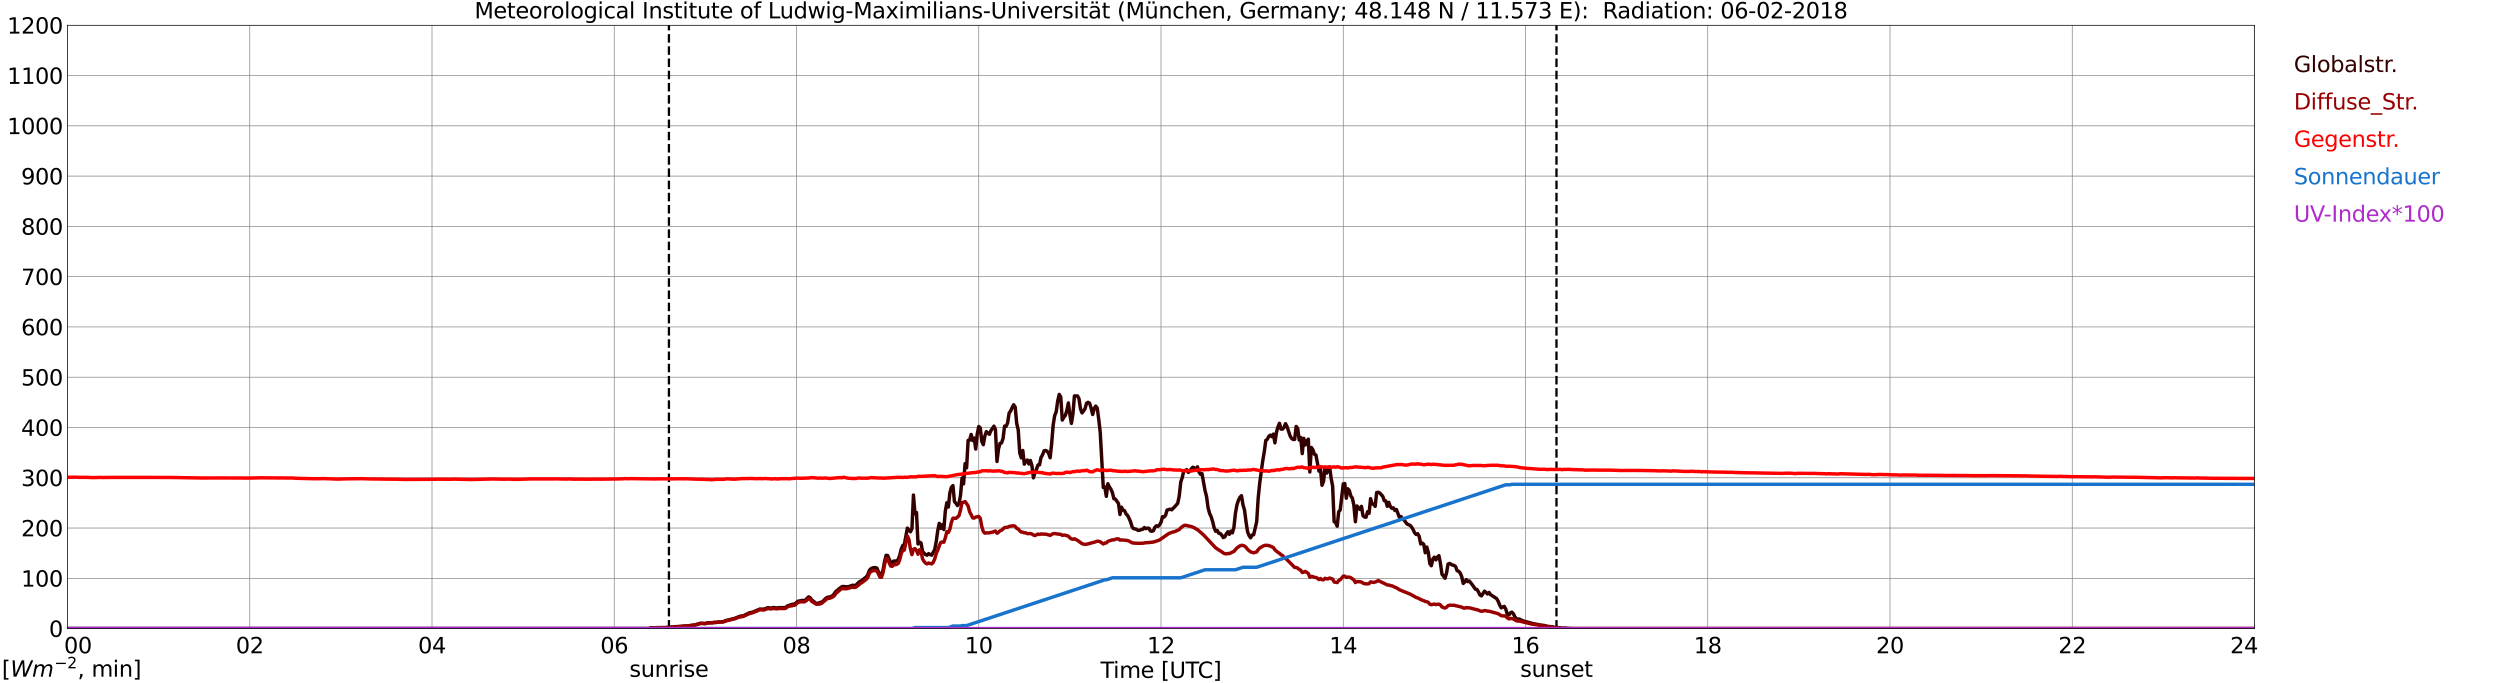 <?xml version="1.0" encoding="utf-8" standalone="no"?>
<!DOCTYPE svg PUBLIC "-//W3C//DTD SVG 1.1//EN"
  "http://www.w3.org/Graphics/SVG/1.1/DTD/svg11.dtd">
<svg xmlns:xlink="http://www.w3.org/1999/xlink" width="1085.4pt" height="296.64pt" viewBox="0 0 1085.4 296.64" xmlns="http://www.w3.org/2000/svg" version="1.1">
 <defs>
  <style type="text/css">*{stroke-linejoin: round; stroke-linecap: butt}</style>
 </defs>
 <g id="figure_1">
  <g id="patch_1">
   <path d="M 0 296.64 
L 1085.4 296.64 
L 1085.4 0 
L 0 0 
z
" style="fill: #ffffff"/>
  </g>
  <g id="axes_1">
   <g id="patch_2">
    <path d="M 29.306 272.909 
L 978.814 272.909 
L 978.814 10.976 
L 29.306 10.976 
z
" style="fill: #ffffff"/>
   </g>
   <g id="patch_3">
    <path d="M 978.814 272.909 
L 978.814 272.909 
L 978.814 10.976 
L 978.814 10.976 
z
" clip-path="url(#p76fd0497c6)" style="fill: #d3d3d3; opacity: 0.25; stroke: #d3d3d3; stroke-linejoin: miter"/>
   </g>
   <g id="matplotlib.axis_1">
    <g id="xtick_1">
     <g id="line2d_1">
      <path d="M 29.306 272.909 
L 29.306 10.976 
" clip-path="url(#p76fd0497c6)" style="fill: none; stroke: #808080; stroke-width: 0.3; stroke-linecap: square"/>
     </g>
     <g id="line2d_2"/>
     <g id="text_1">
      <!--    00 -->
      <g transform="translate(18.733 283.627) scale(0.095 -0.095)">
       <defs>
        <path id="DejaVuSans-20" transform="scale(0.016)"/>
        <path id="DejaVuSans-30" d="M 2034 4250 
Q 1547 4250 1301 3770 
Q 1056 3291 1056 2328 
Q 1056 1369 1301 889 
Q 1547 409 2034 409 
Q 2525 409 2770 889 
Q 3016 1369 3016 2328 
Q 3016 3291 2770 3770 
Q 2525 4250 2034 4250 
z
M 2034 4750 
Q 2819 4750 3233 4129 
Q 3647 3509 3647 2328 
Q 3647 1150 3233 529 
Q 2819 -91 2034 -91 
Q 1250 -91 836 529 
Q 422 1150 422 2328 
Q 422 3509 836 4129 
Q 1250 4750 2034 4750 
z
" transform="scale(0.016)"/>
       </defs>
       <use xlink:href="#DejaVuSans-20"/>
       <use xlink:href="#DejaVuSans-20" transform="translate(31.787 0)"/>
       <use xlink:href="#DejaVuSans-20" transform="translate(63.574 0)"/>
       <use xlink:href="#DejaVuSans-30" transform="translate(95.361 0)"/>
       <use xlink:href="#DejaVuSans-30" transform="translate(158.984 0)"/>
      </g>
     </g>
    </g>
    <g id="xtick_2">
     <g id="line2d_3">
      <path d="M 108.431 272.909 
L 108.431 10.976 
" clip-path="url(#p76fd0497c6)" style="fill: none; stroke: #808080; stroke-width: 0.3; stroke-linecap: square"/>
     </g>
     <g id="line2d_4"/>
     <g id="text_2">
      <!-- 02 -->
      <g transform="translate(102.387 283.627) scale(0.095 -0.095)">
       <defs>
        <path id="DejaVuSans-32" d="M 1228 531 
L 3431 531 
L 3431 0 
L 469 0 
L 469 531 
Q 828 903 1448 1529 
Q 2069 2156 2228 2338 
Q 2531 2678 2651 2914 
Q 2772 3150 2772 3378 
Q 2772 3750 2511 3984 
Q 2250 4219 1831 4219 
Q 1534 4219 1204 4116 
Q 875 4013 500 3803 
L 500 4441 
Q 881 4594 1212 4672 
Q 1544 4750 1819 4750 
Q 2544 4750 2975 4387 
Q 3406 4025 3406 3419 
Q 3406 3131 3298 2873 
Q 3191 2616 2906 2266 
Q 2828 2175 2409 1742 
Q 1991 1309 1228 531 
z
" transform="scale(0.016)"/>
       </defs>
       <use xlink:href="#DejaVuSans-30"/>
       <use xlink:href="#DejaVuSans-32" transform="translate(63.623 0)"/>
      </g>
     </g>
    </g>
    <g id="xtick_3">
     <g id="line2d_5">
      <path d="M 187.557 272.909 
L 187.557 10.976 
" clip-path="url(#p76fd0497c6)" style="fill: none; stroke: #808080; stroke-width: 0.3; stroke-linecap: square"/>
     </g>
     <g id="line2d_6"/>
     <g id="text_3">
      <!-- 04 -->
      <g transform="translate(181.513 283.627) scale(0.095 -0.095)">
       <defs>
        <path id="DejaVuSans-34" d="M 2419 4116 
L 825 1625 
L 2419 1625 
L 2419 4116 
z
M 2253 4666 
L 3047 4666 
L 3047 1625 
L 3713 1625 
L 3713 1100 
L 3047 1100 
L 3047 0 
L 2419 0 
L 2419 1100 
L 313 1100 
L 313 1709 
L 2253 4666 
z
" transform="scale(0.016)"/>
       </defs>
       <use xlink:href="#DejaVuSans-30"/>
       <use xlink:href="#DejaVuSans-34" transform="translate(63.623 0)"/>
      </g>
     </g>
    </g>
    <g id="xtick_4">
     <g id="line2d_7">
      <path d="M 266.683 272.909 
L 266.683 10.976 
" clip-path="url(#p76fd0497c6)" style="fill: none; stroke: #808080; stroke-width: 0.3; stroke-linecap: square"/>
     </g>
     <g id="line2d_8"/>
     <g id="text_4">
      <!-- 06 -->
      <g transform="translate(260.638 283.627) scale(0.095 -0.095)">
       <defs>
        <path id="DejaVuSans-36" d="M 2113 2584 
Q 1688 2584 1439 2293 
Q 1191 2003 1191 1497 
Q 1191 994 1439 701 
Q 1688 409 2113 409 
Q 2538 409 2786 701 
Q 3034 994 3034 1497 
Q 3034 2003 2786 2293 
Q 2538 2584 2113 2584 
z
M 3366 4563 
L 3366 3988 
Q 3128 4100 2886 4159 
Q 2644 4219 2406 4219 
Q 1781 4219 1451 3797 
Q 1122 3375 1075 2522 
Q 1259 2794 1537 2939 
Q 1816 3084 2150 3084 
Q 2853 3084 3261 2657 
Q 3669 2231 3669 1497 
Q 3669 778 3244 343 
Q 2819 -91 2113 -91 
Q 1303 -91 875 529 
Q 447 1150 447 2328 
Q 447 3434 972 4092 
Q 1497 4750 2381 4750 
Q 2619 4750 2861 4703 
Q 3103 4656 3366 4563 
z
" transform="scale(0.016)"/>
       </defs>
       <use xlink:href="#DejaVuSans-30"/>
       <use xlink:href="#DejaVuSans-36" transform="translate(63.623 0)"/>
      </g>
     </g>
    </g>
    <g id="xtick_5">
     <g id="line2d_9">
      <path d="M 345.808 272.909 
L 345.808 10.976 
" clip-path="url(#p76fd0497c6)" style="fill: none; stroke: #808080; stroke-width: 0.3; stroke-linecap: square"/>
     </g>
     <g id="line2d_10"/>
     <g id="text_5">
      <!-- 08 -->
      <g transform="translate(339.764 283.627) scale(0.095 -0.095)">
       <defs>
        <path id="DejaVuSans-38" d="M 2034 2216 
Q 1584 2216 1326 1975 
Q 1069 1734 1069 1313 
Q 1069 891 1326 650 
Q 1584 409 2034 409 
Q 2484 409 2743 651 
Q 3003 894 3003 1313 
Q 3003 1734 2745 1975 
Q 2488 2216 2034 2216 
z
M 1403 2484 
Q 997 2584 770 2862 
Q 544 3141 544 3541 
Q 544 4100 942 4425 
Q 1341 4750 2034 4750 
Q 2731 4750 3128 4425 
Q 3525 4100 3525 3541 
Q 3525 3141 3298 2862 
Q 3072 2584 2669 2484 
Q 3125 2378 3379 2068 
Q 3634 1759 3634 1313 
Q 3634 634 3220 271 
Q 2806 -91 2034 -91 
Q 1263 -91 848 271 
Q 434 634 434 1313 
Q 434 1759 690 2068 
Q 947 2378 1403 2484 
z
M 1172 3481 
Q 1172 3119 1398 2916 
Q 1625 2713 2034 2713 
Q 2441 2713 2670 2916 
Q 2900 3119 2900 3481 
Q 2900 3844 2670 4047 
Q 2441 4250 2034 4250 
Q 1625 4250 1398 4047 
Q 1172 3844 1172 3481 
z
" transform="scale(0.016)"/>
       </defs>
       <use xlink:href="#DejaVuSans-30"/>
       <use xlink:href="#DejaVuSans-38" transform="translate(63.623 0)"/>
      </g>
     </g>
    </g>
    <g id="xtick_6">
     <g id="line2d_11">
      <path d="M 424.934 272.909 
L 424.934 10.976 
" clip-path="url(#p76fd0497c6)" style="fill: none; stroke: #808080; stroke-width: 0.3; stroke-linecap: square"/>
     </g>
     <g id="line2d_12"/>
     <g id="text_6">
      <!-- 10 -->
      <g transform="translate(418.89 283.627) scale(0.095 -0.095)">
       <defs>
        <path id="DejaVuSans-31" d="M 794 531 
L 1825 531 
L 1825 4091 
L 703 3866 
L 703 4441 
L 1819 4666 
L 2450 4666 
L 2450 531 
L 3481 531 
L 3481 0 
L 794 0 
L 794 531 
z
" transform="scale(0.016)"/>
       </defs>
       <use xlink:href="#DejaVuSans-31"/>
       <use xlink:href="#DejaVuSans-30" transform="translate(63.623 0)"/>
      </g>
     </g>
    </g>
    <g id="xtick_7">
     <g id="line2d_13">
      <path d="M 504.06 272.909 
L 504.06 10.976 
" clip-path="url(#p76fd0497c6)" style="fill: none; stroke: #808080; stroke-width: 0.3; stroke-linecap: square"/>
     </g>
     <g id="line2d_14"/>
     <g id="text_7">
      <!-- 12 -->
      <g transform="translate(498.015 283.627) scale(0.095 -0.095)">
       <use xlink:href="#DejaVuSans-31"/>
       <use xlink:href="#DejaVuSans-32" transform="translate(63.623 0)"/>
      </g>
     </g>
    </g>
    <g id="xtick_8">
     <g id="line2d_15">
      <path d="M 583.185 272.909 
L 583.185 10.976 
" clip-path="url(#p76fd0497c6)" style="fill: none; stroke: #808080; stroke-width: 0.3; stroke-linecap: square"/>
     </g>
     <g id="line2d_16"/>
     <g id="text_8">
      <!-- 14 -->
      <g transform="translate(577.141 283.627) scale(0.095 -0.095)">
       <use xlink:href="#DejaVuSans-31"/>
       <use xlink:href="#DejaVuSans-34" transform="translate(63.623 0)"/>
      </g>
     </g>
    </g>
    <g id="xtick_9">
     <g id="line2d_17">
      <path d="M 662.311 272.909 
L 662.311 10.976 
" clip-path="url(#p76fd0497c6)" style="fill: none; stroke: #808080; stroke-width: 0.3; stroke-linecap: square"/>
     </g>
     <g id="line2d_18"/>
     <g id="text_9">
      <!-- 16 -->
      <g transform="translate(656.267 283.627) scale(0.095 -0.095)">
       <use xlink:href="#DejaVuSans-31"/>
       <use xlink:href="#DejaVuSans-36" transform="translate(63.623 0)"/>
      </g>
     </g>
    </g>
    <g id="xtick_10">
     <g id="line2d_19">
      <path d="M 741.437 272.909 
L 741.437 10.976 
" clip-path="url(#p76fd0497c6)" style="fill: none; stroke: #808080; stroke-width: 0.3; stroke-linecap: square"/>
     </g>
     <g id="line2d_20"/>
     <g id="text_10">
      <!-- 18 -->
      <g transform="translate(735.392 283.627) scale(0.095 -0.095)">
       <use xlink:href="#DejaVuSans-31"/>
       <use xlink:href="#DejaVuSans-38" transform="translate(63.623 0)"/>
      </g>
     </g>
    </g>
    <g id="xtick_11">
     <g id="line2d_21">
      <path d="M 820.562 272.909 
L 820.562 10.976 
" clip-path="url(#p76fd0497c6)" style="fill: none; stroke: #808080; stroke-width: 0.3; stroke-linecap: square"/>
     </g>
     <g id="line2d_22"/>
     <g id="text_11">
      <!-- 20 -->
      <g transform="translate(814.518 283.627) scale(0.095 -0.095)">
       <use xlink:href="#DejaVuSans-32"/>
       <use xlink:href="#DejaVuSans-30" transform="translate(63.623 0)"/>
      </g>
     </g>
    </g>
    <g id="xtick_12">
     <g id="line2d_23">
      <path d="M 899.688 272.909 
L 899.688 10.976 
" clip-path="url(#p76fd0497c6)" style="fill: none; stroke: #808080; stroke-width: 0.3; stroke-linecap: square"/>
     </g>
     <g id="line2d_24"/>
     <g id="text_12">
      <!-- 22 -->
      <g transform="translate(893.644 283.627) scale(0.095 -0.095)">
       <use xlink:href="#DejaVuSans-32"/>
       <use xlink:href="#DejaVuSans-32" transform="translate(63.623 0)"/>
      </g>
     </g>
    </g>
    <g id="xtick_13">
     <g id="line2d_25">
      <path d="M 978.814 272.909 
L 978.814 10.976 
" clip-path="url(#p76fd0497c6)" style="fill: none; stroke: #808080; stroke-width: 0.3; stroke-linecap: square"/>
     </g>
     <g id="line2d_26"/>
     <g id="text_13">
      <!-- 24    -->
      <g transform="translate(968.241 283.627) scale(0.095 -0.095)">
       <use xlink:href="#DejaVuSans-32"/>
       <use xlink:href="#DejaVuSans-34" transform="translate(63.623 0)"/>
       <use xlink:href="#DejaVuSans-20" transform="translate(127.246 0)"/>
       <use xlink:href="#DejaVuSans-20" transform="translate(159.033 0)"/>
       <use xlink:href="#DejaVuSans-20" transform="translate(190.82 0)"/>
      </g>
     </g>
    </g>
    <g id="text_14">
     <!-- Time [UTC] -->
     <g transform="translate(477.806 294.322) scale(0.095 -0.095)">
      <defs>
       <path id="DejaVuSans-54" d="M -19 4666 
L 3928 4666 
L 3928 4134 
L 2272 4134 
L 2272 0 
L 1638 0 
L 1638 4134 
L -19 4134 
L -19 4666 
z
" transform="scale(0.016)"/>
       <path id="DejaVuSans-69" d="M 603 3500 
L 1178 3500 
L 1178 0 
L 603 0 
L 603 3500 
z
M 603 4863 
L 1178 4863 
L 1178 4134 
L 603 4134 
L 603 4863 
z
" transform="scale(0.016)"/>
       <path id="DejaVuSans-6d" d="M 3328 2828 
Q 3544 3216 3844 3400 
Q 4144 3584 4550 3584 
Q 5097 3584 5394 3201 
Q 5691 2819 5691 2113 
L 5691 0 
L 5113 0 
L 5113 2094 
Q 5113 2597 4934 2840 
Q 4756 3084 4391 3084 
Q 3944 3084 3684 2787 
Q 3425 2491 3425 1978 
L 3425 0 
L 2847 0 
L 2847 2094 
Q 2847 2600 2669 2842 
Q 2491 3084 2119 3084 
Q 1678 3084 1418 2786 
Q 1159 2488 1159 1978 
L 1159 0 
L 581 0 
L 581 3500 
L 1159 3500 
L 1159 2956 
Q 1356 3278 1631 3431 
Q 1906 3584 2284 3584 
Q 2666 3584 2933 3390 
Q 3200 3197 3328 2828 
z
" transform="scale(0.016)"/>
       <path id="DejaVuSans-65" d="M 3597 1894 
L 3597 1613 
L 953 1613 
Q 991 1019 1311 708 
Q 1631 397 2203 397 
Q 2534 397 2845 478 
Q 3156 559 3463 722 
L 3463 178 
Q 3153 47 2828 -22 
Q 2503 -91 2169 -91 
Q 1331 -91 842 396 
Q 353 884 353 1716 
Q 353 2575 817 3079 
Q 1281 3584 2069 3584 
Q 2775 3584 3186 3129 
Q 3597 2675 3597 1894 
z
M 3022 2063 
Q 3016 2534 2758 2815 
Q 2500 3097 2075 3097 
Q 1594 3097 1305 2825 
Q 1016 2553 972 2059 
L 3022 2063 
z
" transform="scale(0.016)"/>
       <path id="DejaVuSans-5b" d="M 550 4863 
L 1875 4863 
L 1875 4416 
L 1125 4416 
L 1125 -397 
L 1875 -397 
L 1875 -844 
L 550 -844 
L 550 4863 
z
" transform="scale(0.016)"/>
       <path id="DejaVuSans-55" d="M 556 4666 
L 1191 4666 
L 1191 1831 
Q 1191 1081 1462 751 
Q 1734 422 2344 422 
Q 2950 422 3222 751 
Q 3494 1081 3494 1831 
L 3494 4666 
L 4128 4666 
L 4128 1753 
Q 4128 841 3676 375 
Q 3225 -91 2344 -91 
Q 1459 -91 1007 375 
Q 556 841 556 1753 
L 556 4666 
z
" transform="scale(0.016)"/>
       <path id="DejaVuSans-43" d="M 4122 4306 
L 4122 3641 
Q 3803 3938 3442 4084 
Q 3081 4231 2675 4231 
Q 1875 4231 1450 3742 
Q 1025 3253 1025 2328 
Q 1025 1406 1450 917 
Q 1875 428 2675 428 
Q 3081 428 3442 575 
Q 3803 722 4122 1019 
L 4122 359 
Q 3791 134 3420 21 
Q 3050 -91 2638 -91 
Q 1578 -91 968 557 
Q 359 1206 359 2328 
Q 359 3453 968 4101 
Q 1578 4750 2638 4750 
Q 3056 4750 3426 4639 
Q 3797 4528 4122 4306 
z
" transform="scale(0.016)"/>
       <path id="DejaVuSans-5d" d="M 1947 4863 
L 1947 -844 
L 622 -844 
L 622 -397 
L 1369 -397 
L 1369 4416 
L 622 4416 
L 622 4863 
L 1947 4863 
z
" transform="scale(0.016)"/>
      </defs>
      <use xlink:href="#DejaVuSans-54"/>
      <use xlink:href="#DejaVuSans-69" transform="translate(57.959 0)"/>
      <use xlink:href="#DejaVuSans-6d" transform="translate(85.742 0)"/>
      <use xlink:href="#DejaVuSans-65" transform="translate(183.154 0)"/>
      <use xlink:href="#DejaVuSans-20" transform="translate(244.678 0)"/>
      <use xlink:href="#DejaVuSans-5b" transform="translate(276.465 0)"/>
      <use xlink:href="#DejaVuSans-55" transform="translate(315.479 0)"/>
      <use xlink:href="#DejaVuSans-54" transform="translate(388.672 0)"/>
      <use xlink:href="#DejaVuSans-43" transform="translate(443.881 0)"/>
      <use xlink:href="#DejaVuSans-5d" transform="translate(513.705 0)"/>
     </g>
    </g>
   </g>
   <g id="matplotlib.axis_2">
    <g id="ytick_1">
     <g id="line2d_27">
      <path d="M 29.306 272.909 
L 978.814 272.909 
" clip-path="url(#p76fd0497c6)" style="fill: none; stroke: #808080; stroke-width: 0.3; stroke-linecap: square"/>
     </g>
     <g id="line2d_28"/>
     <g id="text_15">
      <!-- 0 -->
      <g transform="translate(21.261 276.518) scale(0.095 -0.095)">
       <use xlink:href="#DejaVuSans-30"/>
      </g>
     </g>
    </g>
    <g id="ytick_2">
     <g id="line2d_29">
      <path d="M 29.306 251.081 
L 978.814 251.081 
" clip-path="url(#p76fd0497c6)" style="fill: none; stroke: #808080; stroke-width: 0.3; stroke-linecap: square"/>
     </g>
     <g id="line2d_30"/>
     <g id="text_16">
      <!-- 100 -->
      <g transform="translate(9.173 254.69) scale(0.095 -0.095)">
       <use xlink:href="#DejaVuSans-31"/>
       <use xlink:href="#DejaVuSans-30" transform="translate(63.623 0)"/>
       <use xlink:href="#DejaVuSans-30" transform="translate(127.246 0)"/>
      </g>
     </g>
    </g>
    <g id="ytick_3">
     <g id="line2d_31">
      <path d="M 29.306 229.253 
L 978.814 229.253 
" clip-path="url(#p76fd0497c6)" style="fill: none; stroke: #808080; stroke-width: 0.3; stroke-linecap: square"/>
     </g>
     <g id="line2d_32"/>
     <g id="text_17">
      <!-- 200 -->
      <g transform="translate(9.173 232.863) scale(0.095 -0.095)">
       <use xlink:href="#DejaVuSans-32"/>
       <use xlink:href="#DejaVuSans-30" transform="translate(63.623 0)"/>
       <use xlink:href="#DejaVuSans-30" transform="translate(127.246 0)"/>
      </g>
     </g>
    </g>
    <g id="ytick_4">
     <g id="line2d_33">
      <path d="M 29.306 207.426 
L 978.814 207.426 
" clip-path="url(#p76fd0497c6)" style="fill: none; stroke: #808080; stroke-width: 0.3; stroke-linecap: square"/>
     </g>
     <g id="line2d_34"/>
     <g id="text_18">
      <!-- 300 -->
      <g transform="translate(9.173 211.035) scale(0.095 -0.095)">
       <defs>
        <path id="DejaVuSans-33" d="M 2597 2516 
Q 3050 2419 3304 2112 
Q 3559 1806 3559 1356 
Q 3559 666 3084 287 
Q 2609 -91 1734 -91 
Q 1441 -91 1130 -33 
Q 819 25 488 141 
L 488 750 
Q 750 597 1062 519 
Q 1375 441 1716 441 
Q 2309 441 2620 675 
Q 2931 909 2931 1356 
Q 2931 1769 2642 2001 
Q 2353 2234 1838 2234 
L 1294 2234 
L 1294 2753 
L 1863 2753 
Q 2328 2753 2575 2939 
Q 2822 3125 2822 3475 
Q 2822 3834 2567 4026 
Q 2313 4219 1838 4219 
Q 1578 4219 1281 4162 
Q 984 4106 628 3988 
L 628 4550 
Q 988 4650 1302 4700 
Q 1616 4750 1894 4750 
Q 2613 4750 3031 4423 
Q 3450 4097 3450 3541 
Q 3450 3153 3228 2886 
Q 3006 2619 2597 2516 
z
" transform="scale(0.016)"/>
       </defs>
       <use xlink:href="#DejaVuSans-33"/>
       <use xlink:href="#DejaVuSans-30" transform="translate(63.623 0)"/>
       <use xlink:href="#DejaVuSans-30" transform="translate(127.246 0)"/>
      </g>
     </g>
    </g>
    <g id="ytick_5">
     <g id="line2d_35">
      <path d="M 29.306 185.598 
L 978.814 185.598 
" clip-path="url(#p76fd0497c6)" style="fill: none; stroke: #808080; stroke-width: 0.3; stroke-linecap: square"/>
     </g>
     <g id="line2d_36"/>
     <g id="text_19">
      <!-- 400 -->
      <g transform="translate(9.173 189.207) scale(0.095 -0.095)">
       <use xlink:href="#DejaVuSans-34"/>
       <use xlink:href="#DejaVuSans-30" transform="translate(63.623 0)"/>
       <use xlink:href="#DejaVuSans-30" transform="translate(127.246 0)"/>
      </g>
     </g>
    </g>
    <g id="ytick_6">
     <g id="line2d_37">
      <path d="M 29.306 163.77 
L 978.814 163.77 
" clip-path="url(#p76fd0497c6)" style="fill: none; stroke: #808080; stroke-width: 0.3; stroke-linecap: square"/>
     </g>
     <g id="line2d_38"/>
     <g id="text_20">
      <!-- 500 -->
      <g transform="translate(9.173 167.379) scale(0.095 -0.095)">
       <defs>
        <path id="DejaVuSans-35" d="M 691 4666 
L 3169 4666 
L 3169 4134 
L 1269 4134 
L 1269 2991 
Q 1406 3038 1543 3061 
Q 1681 3084 1819 3084 
Q 2600 3084 3056 2656 
Q 3513 2228 3513 1497 
Q 3513 744 3044 326 
Q 2575 -91 1722 -91 
Q 1428 -91 1123 -41 
Q 819 9 494 109 
L 494 744 
Q 775 591 1075 516 
Q 1375 441 1709 441 
Q 2250 441 2565 725 
Q 2881 1009 2881 1497 
Q 2881 1984 2565 2268 
Q 2250 2553 1709 2553 
Q 1456 2553 1204 2497 
Q 953 2441 691 2322 
L 691 4666 
z
" transform="scale(0.016)"/>
       </defs>
       <use xlink:href="#DejaVuSans-35"/>
       <use xlink:href="#DejaVuSans-30" transform="translate(63.623 0)"/>
       <use xlink:href="#DejaVuSans-30" transform="translate(127.246 0)"/>
      </g>
     </g>
    </g>
    <g id="ytick_7">
     <g id="line2d_39">
      <path d="M 29.306 141.942 
L 978.814 141.942 
" clip-path="url(#p76fd0497c6)" style="fill: none; stroke: #808080; stroke-width: 0.3; stroke-linecap: square"/>
     </g>
     <g id="line2d_40"/>
     <g id="text_21">
      <!-- 600 -->
      <g transform="translate(9.173 145.551) scale(0.095 -0.095)">
       <use xlink:href="#DejaVuSans-36"/>
       <use xlink:href="#DejaVuSans-30" transform="translate(63.623 0)"/>
       <use xlink:href="#DejaVuSans-30" transform="translate(127.246 0)"/>
      </g>
     </g>
    </g>
    <g id="ytick_8">
     <g id="line2d_41">
      <path d="M 29.306 120.114 
L 978.814 120.114 
" clip-path="url(#p76fd0497c6)" style="fill: none; stroke: #808080; stroke-width: 0.3; stroke-linecap: square"/>
     </g>
     <g id="line2d_42"/>
     <g id="text_22">
      <!-- 700 -->
      <g transform="translate(9.173 123.724) scale(0.095 -0.095)">
       <defs>
        <path id="DejaVuSans-37" d="M 525 4666 
L 3525 4666 
L 3525 4397 
L 1831 0 
L 1172 0 
L 2766 4134 
L 525 4134 
L 525 4666 
z
" transform="scale(0.016)"/>
       </defs>
       <use xlink:href="#DejaVuSans-37"/>
       <use xlink:href="#DejaVuSans-30" transform="translate(63.623 0)"/>
       <use xlink:href="#DejaVuSans-30" transform="translate(127.246 0)"/>
      </g>
     </g>
    </g>
    <g id="ytick_9">
     <g id="line2d_43">
      <path d="M 29.306 98.287 
L 978.814 98.287 
" clip-path="url(#p76fd0497c6)" style="fill: none; stroke: #808080; stroke-width: 0.3; stroke-linecap: square"/>
     </g>
     <g id="line2d_44"/>
     <g id="text_23">
      <!-- 800 -->
      <g transform="translate(9.173 101.896) scale(0.095 -0.095)">
       <use xlink:href="#DejaVuSans-38"/>
       <use xlink:href="#DejaVuSans-30" transform="translate(63.623 0)"/>
       <use xlink:href="#DejaVuSans-30" transform="translate(127.246 0)"/>
      </g>
     </g>
    </g>
    <g id="ytick_10">
     <g id="line2d_45">
      <path d="M 29.306 76.459 
L 978.814 76.459 
" clip-path="url(#p76fd0497c6)" style="fill: none; stroke: #808080; stroke-width: 0.3; stroke-linecap: square"/>
     </g>
     <g id="line2d_46"/>
     <g id="text_24">
      <!-- 900 -->
      <g transform="translate(9.173 80.068) scale(0.095 -0.095)">
       <defs>
        <path id="DejaVuSans-39" d="M 703 97 
L 703 672 
Q 941 559 1184 500 
Q 1428 441 1663 441 
Q 2288 441 2617 861 
Q 2947 1281 2994 2138 
Q 2813 1869 2534 1725 
Q 2256 1581 1919 1581 
Q 1219 1581 811 2004 
Q 403 2428 403 3163 
Q 403 3881 828 4315 
Q 1253 4750 1959 4750 
Q 2769 4750 3195 4129 
Q 3622 3509 3622 2328 
Q 3622 1225 3098 567 
Q 2575 -91 1691 -91 
Q 1453 -91 1209 -44 
Q 966 3 703 97 
z
M 1959 2075 
Q 2384 2075 2632 2365 
Q 2881 2656 2881 3163 
Q 2881 3666 2632 3958 
Q 2384 4250 1959 4250 
Q 1534 4250 1286 3958 
Q 1038 3666 1038 3163 
Q 1038 2656 1286 2365 
Q 1534 2075 1959 2075 
z
" transform="scale(0.016)"/>
       </defs>
       <use xlink:href="#DejaVuSans-39"/>
       <use xlink:href="#DejaVuSans-30" transform="translate(63.623 0)"/>
       <use xlink:href="#DejaVuSans-30" transform="translate(127.246 0)"/>
      </g>
     </g>
    </g>
    <g id="ytick_11">
     <g id="line2d_47">
      <path d="M 29.306 54.631 
L 978.814 54.631 
" clip-path="url(#p76fd0497c6)" style="fill: none; stroke: #808080; stroke-width: 0.3; stroke-linecap: square"/>
     </g>
     <g id="line2d_48"/>
     <g id="text_25">
      <!-- 1000 -->
      <g transform="translate(3.128 58.24) scale(0.095 -0.095)">
       <use xlink:href="#DejaVuSans-31"/>
       <use xlink:href="#DejaVuSans-30" transform="translate(63.623 0)"/>
       <use xlink:href="#DejaVuSans-30" transform="translate(127.246 0)"/>
       <use xlink:href="#DejaVuSans-30" transform="translate(190.869 0)"/>
      </g>
     </g>
    </g>
    <g id="ytick_12">
     <g id="line2d_49">
      <path d="M 29.306 32.803 
L 978.814 32.803 
" clip-path="url(#p76fd0497c6)" style="fill: none; stroke: #808080; stroke-width: 0.3; stroke-linecap: square"/>
     </g>
     <g id="line2d_50"/>
     <g id="text_26">
      <!-- 1100 -->
      <g transform="translate(3.128 36.413) scale(0.095 -0.095)">
       <use xlink:href="#DejaVuSans-31"/>
       <use xlink:href="#DejaVuSans-31" transform="translate(63.623 0)"/>
       <use xlink:href="#DejaVuSans-30" transform="translate(127.246 0)"/>
       <use xlink:href="#DejaVuSans-30" transform="translate(190.869 0)"/>
      </g>
     </g>
    </g>
    <g id="ytick_13">
     <g id="line2d_51">
      <path d="M 29.306 10.976 
L 978.814 10.976 
" clip-path="url(#p76fd0497c6)" style="fill: none; stroke: #808080; stroke-width: 0.3; stroke-linecap: square"/>
     </g>
     <g id="line2d_52"/>
     <g id="text_27">
      <!-- 1200 -->
      <g transform="translate(3.128 14.585) scale(0.095 -0.095)">
       <use xlink:href="#DejaVuSans-31"/>
       <use xlink:href="#DejaVuSans-32" transform="translate(63.623 0)"/>
       <use xlink:href="#DejaVuSans-30" transform="translate(127.246 0)"/>
       <use xlink:href="#DejaVuSans-30" transform="translate(190.869 0)"/>
      </g>
     </g>
    </g>
   </g>
   <g id="line2d_53">
    <path d="M 290.42 272.909 
L 290.42 10.976 
" clip-path="url(#p76fd0497c6)" style="fill: none; stroke-dasharray: 3.7,1.6; stroke-dashoffset: 0; stroke: #000000"/>
   </g>
   <g id="line2d_54">
    <path d="M 675.762 272.909 
L 675.762 10.976 
" clip-path="url(#p76fd0497c6)" style="fill: none; stroke-dasharray: 3.7,1.6; stroke-dashoffset: 0; stroke: #000000"/>
   </g>
   <g id="line2d_55">
    <path d="M 29.306 272.909 
L 281.849 272.909 
L 282.508 272.509 
L 283.827 272.57 
L 285.145 272.488 
L 288.442 272.488 
L 289.761 272.405 
L 291.739 272.239 
L 292.399 272.28 
L 293.058 272.075 
L 295.696 271.97 
L 297.014 271.806 
L 298.333 271.765 
L 301.63 271.35 
L 304.267 270.606 
L 306.246 270.772 
L 306.905 270.462 
L 307.564 270.359 
L 309.543 270.401 
L 310.202 270.172 
L 310.861 270.296 
L 311.521 270.091 
L 314.158 269.925 
L 314.818 269.491 
L 318.774 268.539 
L 321.411 267.506 
L 322.73 267.362 
L 324.049 266.701 
L 325.368 266.04 
L 326.686 265.81 
L 329.983 264.385 
L 330.643 264.509 
L 331.961 264.385 
L 333.28 263.848 
L 333.94 263.868 
L 334.599 264.053 
L 335.918 263.743 
L 337.236 263.973 
L 337.896 263.826 
L 340.533 263.826 
L 341.193 263.66 
L 341.852 263.082 
L 343.83 262.421 
L 344.49 262.338 
L 345.149 262.132 
L 346.468 261.015 
L 348.446 260.663 
L 349.105 260.788 
L 349.765 260.417 
L 351.083 259.135 
L 351.743 259.507 
L 352.402 260.458 
L 353.721 261.471 
L 354.38 261.986 
L 355.04 261.947 
L 357.018 261.264 
L 358.337 259.941 
L 358.996 259.465 
L 359.655 259.218 
L 360.315 259.197 
L 361.634 258.535 
L 362.952 256.717 
L 363.612 256.241 
L 364.271 255.621 
L 365.59 254.67 
L 366.249 254.628 
L 366.909 254.752 
L 368.227 254.774 
L 370.206 254.071 
L 370.865 254.194 
L 371.524 254.133 
L 372.843 252.829 
L 373.502 252.356 
L 374.162 252.107 
L 375.481 250.95 
L 376.14 250.494 
L 376.799 249.42 
L 377.459 247.602 
L 378.118 246.918 
L 378.777 246.589 
L 379.437 246.443 
L 380.096 246.423 
L 380.756 246.711 
L 381.415 248.344 
L 382.074 249.523 
L 382.734 249.481 
L 383.393 247.394 
L 384.053 243.714 
L 384.712 241.09 
L 385.371 241.193 
L 386.69 244.251 
L 387.349 244.334 
L 388.009 243.57 
L 388.668 243.653 
L 389.328 243.446 
L 389.987 242.909 
L 390.646 241.027 
L 391.306 238.321 
L 391.965 236.832 
L 392.624 236.398 
L 393.943 229.286 
L 394.603 229.989 
L 395.262 230.879 
L 395.921 229.576 
L 396.581 214.941 
L 397.24 223.065 
L 397.899 222.506 
L 398.559 236.149 
L 399.218 235.343 
L 399.878 235.756 
L 400.537 239.497 
L 401.856 240.8 
L 402.515 241.027 
L 403.175 240.346 
L 403.834 240.759 
L 404.493 241.027 
L 405.812 238.63 
L 406.471 235.158 
L 407.131 230.404 
L 407.79 227.219 
L 408.45 229.391 
L 409.109 227.778 
L 409.768 229.906 
L 410.428 221.803 
L 411.087 218.27 
L 411.746 220.129 
L 412.406 213.908 
L 413.065 211.531 
L 413.725 210.848 
L 414.384 217.794 
L 415.043 218.497 
L 415.703 219.49 
L 416.362 218.58 
L 417.022 214.982 
L 417.681 207.522 
L 418.34 210.064 
L 419 201.279 
L 419.659 203.097 
L 420.318 191.192 
L 420.978 191.087 
L 421.637 188.63 
L 422.297 191.275 
L 422.956 190.179 
L 423.615 194.953 
L 424.275 188.442 
L 424.934 185.176 
L 425.593 185.796 
L 426.253 191.646 
L 426.912 193.052 
L 427.572 189.352 
L 428.231 187.388 
L 429.55 188.547 
L 430.209 186.995 
L 431.528 185.032 
L 432.187 186.499 
L 432.847 200.349 
L 433.506 194.933 
L 434.165 192.474 
L 434.825 192.308 
L 435.484 190.385 
L 436.144 184.991 
L 436.803 185.115 
L 437.462 183.605 
L 438.122 179.327 
L 438.781 178.438 
L 439.44 176.93 
L 440.1 175.729 
L 440.759 176.764 
L 441.419 183.895 
L 442.078 186.685 
L 442.737 196.649 
L 443.397 198.777 
L 444.056 195.595 
L 444.716 201.506 
L 445.375 200.307 
L 446.034 199.707 
L 446.694 201.445 
L 447.353 199.934 
L 448.012 202.106 
L 448.672 207.458 
L 449.331 205.269 
L 449.991 203.739 
L 450.65 201.857 
L 451.309 201.838 
L 451.969 198.611 
L 452.628 197.516 
L 453.287 195.719 
L 453.947 195.573 
L 454.606 195.883 
L 455.266 196.793 
L 455.925 198.736 
L 456.584 192.535 
L 457.244 184.557 
L 457.903 180.403 
L 458.563 178.79 
L 459.222 174.036 
L 459.881 171.246 
L 460.541 172.381 
L 461.2 182.365 
L 461.859 181.186 
L 462.519 180.361 
L 463.178 178.231 
L 463.838 174.946 
L 464.497 180.029 
L 465.156 183.812 
L 465.816 179.781 
L 466.475 171.907 
L 467.794 171.886 
L 468.453 173.106 
L 469.113 177.508 
L 469.772 179.266 
L 470.431 178.438 
L 471.091 177.404 
L 471.75 175.048 
L 472.409 174.675 
L 473.069 175.068 
L 473.728 177.218 
L 474.388 179.968 
L 475.047 177.445 
L 475.706 176.31 
L 476.366 177.115 
L 477.025 182.014 
L 477.685 187.822 
L 479.003 211.656 
L 479.663 211.346 
L 480.322 215.48 
L 480.981 210.023 
L 481.641 211.387 
L 482.3 212.359 
L 482.96 213.887 
L 483.619 216.554 
L 484.278 216.698 
L 485.597 218.621 
L 486.256 223.375 
L 486.916 220.212 
L 487.575 221.494 
L 488.235 221.742 
L 488.894 223.126 
L 489.553 223.788 
L 490.213 225.071 
L 490.872 226.64 
L 491.532 228.812 
L 492.191 229.557 
L 492.85 229.637 
L 493.51 229.886 
L 494.169 230.299 
L 494.828 230.177 
L 495.488 229.928 
L 496.147 229.803 
L 496.807 229.039 
L 497.466 229.515 
L 498.125 229.327 
L 498.785 229.349 
L 499.444 230.487 
L 500.103 230.65 
L 500.763 230.423 
L 501.422 228.915 
L 502.082 228.273 
L 502.741 228.522 
L 503.4 227.902 
L 504.06 226.787 
L 504.719 224.327 
L 505.379 224.49 
L 506.038 223.665 
L 506.697 221.452 
L 508.016 221.039 
L 508.675 221.349 
L 509.994 220.027 
L 511.313 218.538 
L 511.972 215.375 
L 512.632 209.32 
L 513.291 207.314 
L 513.95 204.483 
L 515.269 203.924 
L 515.929 205.103 
L 516.588 204.461 
L 517.247 203.512 
L 517.907 202.85 
L 518.566 203.18 
L 519.226 203.985 
L 519.885 202.663 
L 520.544 204.918 
L 521.204 205.908 
L 521.863 205.64 
L 523.182 212.998 
L 523.841 215.583 
L 524.501 220.481 
L 525.16 222.921 
L 525.819 224.305 
L 526.479 226.413 
L 527.138 229.183 
L 527.797 230.672 
L 528.457 230.299 
L 529.116 231.499 
L 529.776 231.622 
L 530.435 232.346 
L 531.094 233.379 
L 531.754 233.11 
L 532.413 231.809 
L 533.073 230.879 
L 533.732 231.973 
L 534.391 230.609 
L 535.051 231.333 
L 535.71 229.059 
L 536.369 222.88 
L 537.029 219.199 
L 537.688 217.196 
L 538.348 215.893 
L 539.007 215.211 
L 539.666 219.241 
L 540.326 221.474 
L 540.985 226.64 
L 541.644 230.838 
L 542.304 232.554 
L 542.963 233.483 
L 543.623 232.263 
L 544.282 232.161 
L 545.601 226.496 
L 546.26 216.202 
L 546.919 209.672 
L 548.238 200.017 
L 548.898 196.132 
L 549.557 191.212 
L 550.216 190.716 
L 550.876 189.394 
L 551.535 188.918 
L 552.195 189.579 
L 552.854 188.483 
L 553.513 192.266 
L 554.173 187.761 
L 554.832 185.362 
L 555.491 183.793 
L 556.151 186.292 
L 556.81 186.314 
L 557.47 185.528 
L 558.129 183.937 
L 558.788 185.259 
L 560.107 189.228 
L 560.766 190.323 
L 561.426 190.819 
L 562.085 190.777 
L 562.745 185.157 
L 563.404 185.962 
L 564.063 191.046 
L 564.723 189.931 
L 565.382 196.918 
L 566.042 190.304 
L 566.701 193.176 
L 567.36 191.48 
L 568.02 190.655 
L 568.679 204.918 
L 569.338 194.292 
L 569.998 195.243 
L 570.657 197.206 
L 571.317 197.557 
L 572.635 204.525 
L 573.295 203.573 
L 573.954 210.684 
L 574.613 209.071 
L 575.273 202.973 
L 575.932 205.413 
L 576.592 204.276 
L 577.251 202.663 
L 577.91 207.563 
L 578.57 211.055 
L 579.229 226.477 
L 579.889 226.868 
L 580.548 228.461 
L 581.207 222.218 
L 581.867 221.411 
L 583.185 210.106 
L 583.845 209.94 
L 584.504 216.305 
L 585.164 212.212 
L 585.823 212.957 
L 586.482 215.356 
L 587.142 216.264 
L 587.801 219.407 
L 588.46 226.516 
L 589.12 219.675 
L 590.439 221.164 
L 591.098 219.841 
L 591.757 223.912 
L 592.417 224.471 
L 593.076 224.554 
L 593.736 222.177 
L 594.395 222.838 
L 595.054 216.493 
L 595.714 218.807 
L 596.373 218.848 
L 597.032 219.841 
L 597.692 213.847 
L 598.351 213.723 
L 599.011 214.011 
L 600.329 215.48 
L 600.989 217.359 
L 601.648 217.484 
L 602.307 219.819 
L 602.967 218.125 
L 603.626 219.924 
L 604.286 220.668 
L 604.945 220.481 
L 605.604 221.618 
L 606.264 221.205 
L 607.582 224.656 
L 608.242 224.263 
L 608.901 225.193 
L 609.561 225.752 
L 610.879 227.509 
L 612.198 228.068 
L 612.858 228.832 
L 613.517 229.928 
L 614.176 231.353 
L 614.836 232.036 
L 615.495 231.705 
L 616.154 232.864 
L 616.814 236.149 
L 617.473 235.778 
L 618.133 236.315 
L 618.792 239.973 
L 619.451 237.513 
L 620.111 239.787 
L 620.77 244.727 
L 621.429 245.615 
L 622.089 242.66 
L 622.748 241.896 
L 623.408 243.075 
L 624.067 241.874 
L 624.726 241.254 
L 625.386 244.666 
L 626.045 249.296 
L 626.705 250.081 
L 627.364 251.053 
L 628.023 248.8 
L 628.683 244.893 
L 629.342 244.624 
L 630.661 245.369 
L 631.32 245.471 
L 631.98 246.008 
L 632.639 247.807 
L 633.298 248.014 
L 633.958 248.8 
L 634.617 250.33 
L 635.276 253.305 
L 635.936 252.666 
L 636.595 251.653 
L 637.255 252.5 
L 637.914 252.231 
L 639.233 253.906 
L 640.552 255.807 
L 641.211 255.909 
L 641.87 256.944 
L 642.53 258.308 
L 643.189 258.701 
L 644.508 256.675 
L 645.167 257.191 
L 645.827 257.893 
L 646.486 257.232 
L 647.145 258.164 
L 649.783 259.88 
L 650.442 261.037 
L 651.102 262.711 
L 651.761 263.89 
L 653.08 263.27 
L 653.739 264.427 
L 654.399 266.701 
L 655.058 267.031 
L 655.717 266.101 
L 656.377 265.769 
L 657.036 266.452 
L 657.695 267.753 
L 658.355 268.685 
L 659.674 268.768 
L 660.992 269.469 
L 665.608 270.752 
L 668.905 271.372 
L 669.564 271.497 
L 670.224 271.497 
L 672.202 272.053 
L 672.861 272.012 
L 673.521 272.136 
L 674.18 272.136 
L 674.839 272.468 
L 675.499 272.405 
L 678.796 272.715 
L 679.455 272.653 
L 681.433 272.861 
L 683.411 272.909 
L 978.154 272.909 
L 978.154 272.909 
" clip-path="url(#p76fd0497c6)" style="fill: none; stroke: #330000; stroke-width: 1.5; stroke-linecap: square"/>
   </g>
   <g id="line2d_56">
    <path d="M 29.306 272.909 
L 281.849 272.909 
L 282.508 272.612 
L 286.464 272.529 
L 287.783 272.488 
L 288.442 272.529 
L 289.761 272.402 
L 290.42 272.402 
L 291.739 272.234 
L 293.717 272.151 
L 296.355 271.898 
L 299.652 271.606 
L 302.289 271.228 
L 303.608 270.724 
L 304.267 270.639 
L 306.246 270.682 
L 306.905 270.514 
L 312.18 270.093 
L 312.839 270.01 
L 313.499 270.052 
L 314.818 269.759 
L 316.136 269.296 
L 316.796 269.213 
L 318.114 268.836 
L 318.774 268.751 
L 320.752 267.954 
L 322.73 267.618 
L 325.368 266.4 
L 326.686 266.064 
L 329.983 264.721 
L 331.302 264.848 
L 331.961 264.763 
L 333.28 264.176 
L 334.599 264.385 
L 335.918 264.176 
L 337.236 264.344 
L 337.896 264.217 
L 340.533 264.217 
L 341.193 264.049 
L 341.852 263.462 
L 342.512 263.167 
L 343.171 263.126 
L 345.149 262.707 
L 346.468 261.53 
L 347.787 261.237 
L 349.105 261.32 
L 349.765 261.028 
L 351.083 259.851 
L 351.743 260.188 
L 352.402 261.069 
L 354.38 262.329 
L 355.699 262.287 
L 356.359 262.119 
L 357.018 261.698 
L 358.996 260.02 
L 359.655 259.768 
L 360.315 259.725 
L 361.634 259.138 
L 362.293 258.592 
L 362.952 257.586 
L 365.59 255.359 
L 366.249 255.612 
L 367.568 255.612 
L 370.206 254.899 
L 370.865 255.067 
L 371.524 254.982 
L 372.843 253.934 
L 373.502 253.303 
L 374.162 252.967 
L 376.14 251.498 
L 376.799 250.575 
L 377.459 248.855 
L 378.118 248.141 
L 378.777 247.846 
L 379.437 247.72 
L 380.096 247.763 
L 380.756 247.931 
L 382.074 250.616 
L 382.734 250.616 
L 383.393 248.601 
L 384.053 245.035 
L 384.712 242.516 
L 385.371 242.808 
L 386.69 245.749 
L 387.349 245.873 
L 388.009 245.159 
L 388.668 245.159 
L 389.328 245.035 
L 389.987 244.613 
L 390.646 242.935 
L 391.306 240.248 
L 391.965 238.864 
L 392.624 238.823 
L 393.284 235.463 
L 393.943 232.693 
L 394.603 234.162 
L 395.262 238.318 
L 395.921 240.794 
L 396.581 238.443 
L 397.24 238.192 
L 397.899 238.947 
L 398.559 240.626 
L 399.218 238.696 
L 399.878 239.283 
L 400.537 242.684 
L 401.196 243.734 
L 401.856 244.489 
L 402.515 244.825 
L 403.175 244.445 
L 404.493 244.825 
L 405.153 244.153 
L 405.812 242.725 
L 406.471 240.333 
L 407.131 238.864 
L 407.79 236.932 
L 408.45 235.505 
L 409.109 235.295 
L 409.768 235.422 
L 410.428 233.49 
L 411.087 230.803 
L 411.746 231.183 
L 412.406 229.755 
L 413.065 226.732 
L 413.725 224.968 
L 415.043 225.054 
L 416.362 223.877 
L 417.022 221.402 
L 417.681 218.169 
L 418.34 218.086 
L 419 217.75 
L 420.318 219.638 
L 420.978 222.24 
L 421.637 223.417 
L 422.297 224.844 
L 422.956 224.927 
L 423.615 224.508 
L 424.934 224.213 
L 425.593 225.054 
L 426.253 228.62 
L 426.912 230.762 
L 427.572 231.475 
L 428.231 231.349 
L 429.55 231.349 
L 430.209 231.139 
L 430.869 231.098 
L 431.528 230.762 
L 432.187 230.552 
L 432.847 231.517 
L 433.506 231.098 
L 434.165 230.469 
L 434.825 230.216 
L 436.144 229.042 
L 437.462 228.915 
L 438.122 228.537 
L 440.1 228.243 
L 440.759 228.537 
L 441.419 229.419 
L 442.078 229.67 
L 442.737 230.469 
L 443.397 231.015 
L 444.056 231.056 
L 444.716 231.307 
L 445.375 231.349 
L 446.034 231.685 
L 447.353 231.643 
L 448.012 231.853 
L 448.672 232.274 
L 449.331 232.525 
L 450.65 231.853 
L 451.309 232.063 
L 451.969 231.811 
L 452.628 231.894 
L 453.947 231.894 
L 455.266 232.231 
L 455.925 232.44 
L 457.244 231.685 
L 457.903 231.643 
L 459.881 231.938 
L 460.541 231.98 
L 461.2 232.44 
L 461.859 232.316 
L 462.519 232.357 
L 463.838 232.776 
L 464.497 233.49 
L 465.156 233.994 
L 465.816 234.121 
L 466.475 233.911 
L 467.794 234.581 
L 469.113 235.548 
L 469.772 236.05 
L 471.091 236.387 
L 472.409 236.136 
L 473.728 235.758 
L 475.047 235.422 
L 476.366 234.959 
L 477.025 235.003 
L 477.685 235.212 
L 479.003 236.177 
L 479.663 235.799 
L 480.322 235.714 
L 480.981 235.044 
L 482.96 234.372 
L 483.619 234.413 
L 484.278 234.121 
L 484.938 233.953 
L 485.597 233.953 
L 486.256 234.498 
L 486.916 234.413 
L 489.553 234.667 
L 490.213 234.959 
L 491.532 235.673 
L 492.85 235.841 
L 494.828 235.882 
L 496.147 235.841 
L 497.466 235.631 
L 498.785 235.548 
L 500.763 235.337 
L 502.082 234.918 
L 503.4 234.457 
L 507.357 231.685 
L 508.675 231.139 
L 509.994 230.803 
L 511.972 229.923 
L 512.632 229.166 
L 513.95 228.201 
L 514.61 228.033 
L 517.247 228.62 
L 518.566 229.166 
L 519.226 229.629 
L 519.885 229.923 
L 522.522 232.231 
L 527.797 237.856 
L 529.116 238.737 
L 530.435 239.578 
L 531.094 240.08 
L 531.754 240.416 
L 532.413 240.46 
L 533.073 240.333 
L 533.732 240.333 
L 535.71 239.41 
L 537.029 237.897 
L 538.348 236.974 
L 539.007 236.764 
L 539.666 236.806 
L 540.326 237.1 
L 540.985 237.646 
L 541.644 238.486 
L 542.304 239.115 
L 542.963 239.578 
L 544.282 239.997 
L 545.601 239.619 
L 546.26 238.611 
L 546.919 237.941 
L 548.238 237.142 
L 548.898 236.849 
L 549.557 236.723 
L 550.876 236.849 
L 552.195 237.395 
L 552.854 237.731 
L 553.513 238.696 
L 554.832 239.829 
L 555.491 240.206 
L 556.151 240.837 
L 556.81 241.171 
L 557.47 241.929 
L 558.788 243.02 
L 560.766 244.991 
L 562.085 246.377 
L 562.745 246.377 
L 563.404 246.672 
L 564.063 247.218 
L 564.723 247.554 
L 565.382 248.56 
L 566.042 248.392 
L 566.701 248.099 
L 568.02 248.979 
L 568.679 250.616 
L 569.338 250.238 
L 569.998 250.324 
L 570.657 250.701 
L 571.317 250.701 
L 571.976 251.037 
L 572.635 251.625 
L 573.295 251.162 
L 573.954 251.707 
L 574.613 251.707 
L 575.273 251.079 
L 575.932 251.33 
L 576.592 251.33 
L 577.251 250.952 
L 578.57 251.415 
L 579.229 252.674 
L 580.548 252.925 
L 581.207 252.044 
L 581.867 251.707 
L 583.185 250.156 
L 583.845 250.114 
L 584.504 250.701 
L 585.164 250.575 
L 585.823 250.575 
L 586.482 250.828 
L 587.801 251.793 
L 588.46 252.925 
L 589.12 252.465 
L 591.098 252.674 
L 591.757 253.177 
L 592.417 253.43 
L 593.736 253.513 
L 594.395 253.388 
L 595.054 252.631 
L 596.373 252.884 
L 597.692 252.465 
L 598.351 252.044 
L 600.989 253.303 
L 602.307 253.975 
L 602.967 253.975 
L 603.626 254.226 
L 604.286 254.353 
L 604.945 254.604 
L 605.604 254.982 
L 606.264 255.193 
L 607.582 256.032 
L 609.561 256.872 
L 610.879 257.376 
L 612.198 257.922 
L 614.836 259.391 
L 615.495 259.6 
L 617.473 260.607 
L 618.133 260.775 
L 618.792 261.152 
L 619.451 261.237 
L 620.111 261.53 
L 620.77 262.329 
L 621.429 262.538 
L 622.748 262.244 
L 623.408 262.497 
L 624.726 262.287 
L 625.386 262.621 
L 626.045 263.545 
L 627.364 264.007 
L 628.023 263.63 
L 628.683 262.958 
L 629.342 262.748 
L 631.32 262.789 
L 634.617 263.588 
L 635.276 263.966 
L 635.936 264.049 
L 636.595 263.756 
L 637.255 263.924 
L 637.914 263.881 
L 641.87 264.889 
L 642.53 265.225 
L 643.189 265.394 
L 643.848 265.308 
L 644.508 265.099 
L 645.167 265.14 
L 645.827 265.35 
L 646.486 265.35 
L 650.442 266.441 
L 651.761 267.282 
L 652.42 267.408 
L 653.08 267.365 
L 653.739 267.576 
L 654.399 268.246 
L 655.058 268.668 
L 656.377 268.5 
L 657.036 268.751 
L 658.355 269.506 
L 659.014 269.632 
L 659.674 269.632 
L 660.992 269.969 
L 664.949 270.933 
L 667.586 271.311 
L 668.905 271.564 
L 670.883 271.857 
L 674.18 272.319 
L 674.839 272.488 
L 676.817 272.656 
L 677.477 272.78 
L 678.136 272.78 
L 678.796 272.907 
L 680.114 272.907 
L 713.743 272.909 
L 978.154 272.909 
L 978.154 272.909 
" clip-path="url(#p76fd0497c6)" style="fill: none; stroke: #990000; stroke-width: 1.5; stroke-linecap: square"/>
   </g>
   <g id="line2d_57">
    <path d="M 29.306 207.131 
L 29.965 207.216 
L 32.603 207.175 
L 34.581 207.242 
L 37.878 207.251 
L 39.197 207.314 
L 40.515 207.358 
L 43.812 207.262 
L 44.472 207.327 
L 45.79 207.292 
L 51.725 207.257 
L 71.506 207.288 
L 74.803 207.31 
L 76.781 207.334 
L 80.737 207.415 
L 86.013 207.484 
L 87.331 207.524 
L 95.903 207.506 
L 103.156 207.522 
L 107.772 207.57 
L 113.047 207.441 
L 118.322 207.482 
L 126.894 207.535 
L 128.872 207.655 
L 136.785 207.858 
L 138.104 207.832 
L 138.763 207.873 
L 139.422 207.779 
L 140.741 207.788 
L 146.676 208.021 
L 150.632 207.895 
L 151.951 207.882 
L 157.226 207.823 
L 158.544 207.86 
L 159.863 207.925 
L 170.413 208.052 
L 172.391 208.065 
L 175.688 208.161 
L 188.217 208.087 
L 190.195 208.048 
L 195.47 208.078 
L 197.448 208.006 
L 199.426 208.091 
L 204.701 208.192 
L 213.932 207.96 
L 218.548 208.059 
L 221.186 208.021 
L 223.164 208.107 
L 225.801 208.096 
L 230.417 207.934 
L 242.286 207.921 
L 244.264 207.984 
L 245.583 207.971 
L 246.242 208.021 
L 246.901 207.893 
L 247.561 207.989 
L 248.22 207.962 
L 248.88 208.056 
L 250.198 208.015 
L 256.133 208.065 
L 258.111 208.017 
L 260.748 208.041 
L 268.002 207.947 
L 270.639 207.862 
L 271.298 207.79 
L 272.617 207.856 
L 273.936 207.797 
L 283.827 207.936 
L 287.783 207.886 
L 290.42 207.925 
L 295.036 207.856 
L 297.674 207.88 
L 298.333 207.858 
L 299.652 207.941 
L 302.949 208.059 
L 304.927 208.074 
L 306.246 208.148 
L 308.224 208.192 
L 308.883 208.301 
L 311.521 208.065 
L 312.18 208.126 
L 313.499 208.091 
L 314.158 208.126 
L 315.477 207.895 
L 316.796 207.936 
L 317.455 208.035 
L 318.114 207.986 
L 318.774 208.059 
L 322.071 207.792 
L 323.39 207.799 
L 324.049 207.742 
L 324.708 207.821 
L 325.368 207.711 
L 328.665 207.842 
L 329.983 207.759 
L 330.643 207.853 
L 331.961 207.766 
L 333.94 207.838 
L 335.258 207.973 
L 335.918 207.838 
L 337.896 207.971 
L 338.555 207.823 
L 341.852 207.827 
L 342.512 207.882 
L 345.808 207.587 
L 347.787 207.642 
L 351.083 207.546 
L 352.402 207.349 
L 354.38 207.513 
L 355.04 207.609 
L 356.359 207.554 
L 357.018 207.62 
L 358.337 207.522 
L 360.315 207.738 
L 364.271 207.367 
L 365.59 207.408 
L 366.249 207.188 
L 368.227 207.631 
L 369.546 207.681 
L 370.206 207.779 
L 370.865 207.707 
L 371.524 207.755 
L 372.843 207.5 
L 374.162 207.605 
L 375.481 207.602 
L 376.799 207.613 
L 378.118 207.358 
L 382.074 207.556 
L 382.734 207.508 
L 383.393 207.629 
L 389.987 207.214 
L 390.646 207.279 
L 391.306 207.216 
L 391.965 207.314 
L 392.624 207.181 
L 393.943 207.247 
L 395.262 207.017 
L 397.24 207.037 
L 397.899 207.006 
L 398.559 206.81 
L 399.878 206.821 
L 405.812 206.52 
L 407.131 206.902 
L 407.79 206.793 
L 411.087 206.967 
L 414.384 206.31 
L 415.703 206.057 
L 422.297 205.208 
L 422.956 205.217 
L 425.593 204.778 
L 426.253 204.429 
L 428.231 204.37 
L 428.89 204.501 
L 429.55 204.4 
L 431.528 204.549 
L 432.187 204.459 
L 432.847 204.49 
L 433.506 204.37 
L 435.484 204.754 
L 436.144 205.155 
L 436.803 205.182 
L 437.462 205.339 
L 438.122 205.068 
L 440.759 205.221 
L 441.419 205.385 
L 442.078 205.326 
L 442.737 205.461 
L 444.056 205.59 
L 444.716 205.657 
L 446.694 205.195 
L 447.353 205.07 
L 448.012 205.088 
L 449.331 204.896 
L 450.65 205.072 
L 451.969 205.214 
L 452.628 205.223 
L 453.287 205.468 
L 455.925 205.788 
L 456.584 205.483 
L 457.244 205.415 
L 458.563 205.59 
L 459.881 205.529 
L 460.541 205.642 
L 461.2 205.476 
L 461.859 205.527 
L 462.519 205.079 
L 463.838 205.009 
L 464.497 205.182 
L 465.816 204.771 
L 466.475 204.78 
L 467.794 204.477 
L 468.453 204.612 
L 470.431 204.3 
L 471.091 204.405 
L 471.75 204.09 
L 473.069 204.769 
L 474.388 204.865 
L 475.047 204.463 
L 476.366 203.92 
L 477.685 204.295 
L 479.003 203.942 
L 479.663 204.234 
L 480.981 204.276 
L 481.641 204.14 
L 482.3 204.125 
L 483.619 204.429 
L 484.278 204.394 
L 484.938 204.557 
L 487.575 204.708 
L 488.235 204.581 
L 489.553 204.712 
L 492.85 204.396 
L 493.51 204.536 
L 494.828 204.597 
L 496.147 204.804 
L 499.444 204.422 
L 500.763 204.426 
L 501.422 204.3 
L 502.082 204.014 
L 502.741 203.909 
L 503.4 203.933 
L 505.379 203.691 
L 506.697 203.931 
L 508.016 203.852 
L 509.335 204.018 
L 510.654 204.073 
L 511.313 204.116 
L 511.972 204.023 
L 512.632 204.108 
L 513.291 204.365 
L 515.929 204.435 
L 517.247 204.494 
L 518.566 204.212 
L 520.544 204.02 
L 521.204 203.922 
L 523.182 203.944 
L 523.841 203.813 
L 524.501 203.929 
L 525.16 203.767 
L 525.819 203.769 
L 526.479 203.608 
L 527.138 203.667 
L 527.797 203.85 
L 528.457 203.828 
L 529.776 204.304 
L 531.094 204.337 
L 532.413 204.536 
L 533.732 204.415 
L 535.71 204.119 
L 537.029 204.405 
L 537.688 204.357 
L 538.348 204.193 
L 539.007 204.23 
L 540.326 204.132 
L 540.985 204.208 
L 541.644 204.06 
L 542.963 204.053 
L 544.282 203.8 
L 546.919 204.319 
L 547.579 204.208 
L 548.238 204.306 
L 548.898 204.56 
L 549.557 204.361 
L 550.876 204.623 
L 552.195 204.258 
L 552.854 204.313 
L 554.173 204.025 
L 554.832 203.929 
L 555.491 204.073 
L 556.151 203.806 
L 556.81 203.787 
L 558.129 203.405 
L 558.788 203.385 
L 559.448 203.54 
L 560.107 203.547 
L 560.766 203.348 
L 561.426 203.464 
L 562.745 203.043 
L 563.404 202.844 
L 564.063 202.964 
L 564.723 202.787 
L 565.382 202.735 
L 566.042 203.051 
L 567.36 203.178 
L 568.02 203.438 
L 568.679 203.086 
L 569.338 202.894 
L 569.998 202.861 
L 570.657 203.016 
L 571.317 202.866 
L 571.976 202.901 
L 572.635 202.689 
L 573.295 202.597 
L 574.613 202.84 
L 575.273 202.687 
L 575.932 202.848 
L 576.592 202.75 
L 577.251 202.787 
L 577.91 202.997 
L 578.57 202.726 
L 579.229 202.726 
L 579.889 202.861 
L 580.548 202.634 
L 581.207 202.706 
L 581.867 203.016 
L 582.526 203.187 
L 583.845 203.097 
L 584.504 203.043 
L 585.164 203.173 
L 585.823 203.021 
L 587.142 202.938 
L 588.46 202.689 
L 593.076 203.056 
L 593.736 202.874 
L 594.395 202.927 
L 595.054 203.156 
L 596.373 203.313 
L 597.032 203.136 
L 599.011 203.11 
L 599.67 203.112 
L 600.329 202.809 
L 606.923 201.626 
L 607.582 201.742 
L 608.242 201.639 
L 610.22 201.94 
L 611.539 201.798 
L 612.198 201.563 
L 613.517 201.44 
L 614.176 201.534 
L 614.836 201.501 
L 615.495 201.325 
L 616.154 201.499 
L 616.814 201.512 
L 618.133 201.792 
L 620.111 201.534 
L 620.77 201.543 
L 621.429 201.709 
L 622.089 201.563 
L 623.408 201.639 
L 625.386 201.844 
L 626.045 201.862 
L 626.705 202.032 
L 631.32 202.004 
L 631.98 201.787 
L 632.639 201.718 
L 633.298 201.493 
L 634.617 201.58 
L 637.255 202.145 
L 637.914 202.237 
L 639.233 202.095 
L 643.189 202.084 
L 643.848 202.213 
L 647.145 202.004 
L 650.442 202.008 
L 651.102 202.193 
L 653.08 202.257 
L 653.739 202.412 
L 655.717 202.449 
L 658.355 202.63 
L 659.674 202.979 
L 662.97 203.363 
L 664.289 203.398 
L 666.267 203.573 
L 668.246 203.732 
L 670.883 203.745 
L 671.542 203.865 
L 672.861 203.793 
L 676.158 203.83 
L 677.477 203.756 
L 678.136 203.924 
L 678.796 203.793 
L 681.433 203.776 
L 682.752 203.876 
L 687.368 203.999 
L 688.027 204.114 
L 691.983 204.086 
L 694.621 204.123 
L 698.577 204.103 
L 703.852 204.276 
L 708.468 204.243 
L 711.765 204.254 
L 718.358 204.361 
L 720.337 204.459 
L 721.655 204.429 
L 723.633 204.446 
L 725.612 204.562 
L 726.271 204.418 
L 732.205 204.71 
L 732.865 204.636 
L 733.524 204.708 
L 734.184 204.562 
L 735.502 204.688 
L 738.14 204.734 
L 738.799 204.872 
L 739.459 204.752 
L 741.437 204.878 
L 751.327 205.068 
L 751.987 205.016 
L 752.646 205.125 
L 755.943 205.21 
L 758.581 205.275 
L 761.218 205.302 
L 773.746 205.527 
L 775.065 205.444 
L 777.043 205.435 
L 779.681 205.629 
L 780.34 205.498 
L 787.593 205.535 
L 790.89 205.653 
L 792.209 205.647 
L 792.868 205.773 
L 793.528 205.651 
L 798.143 205.808 
L 798.803 205.664 
L 810.012 205.983 
L 811.331 205.935 
L 813.309 206.111 
L 816.606 205.974 
L 817.925 206.055 
L 819.244 206.044 
L 821.881 206.166 
L 823.859 206.184 
L 824.519 206.273 
L 826.497 206.216 
L 829.794 206.251 
L 831.772 206.238 
L 832.431 206.347 
L 833.75 206.325 
L 837.706 206.347 
L 842.322 206.382 
L 843.641 206.411 
L 848.256 206.435 
L 853.531 206.452 
L 856.169 206.513 
L 859.466 206.502 
L 861.444 206.533 
L 865.4 206.48 
L 867.378 206.507 
L 879.907 206.609 
L 881.885 206.686 
L 884.522 206.71 
L 886.5 206.769 
L 893.094 206.854 
L 894.413 206.803 
L 896.391 206.884 
L 899.688 206.952 
L 901.666 206.961 
L 908.26 207.03 
L 909.579 207.004 
L 914.854 207.188 
L 917.491 207.126 
L 926.063 207.212 
L 927.382 207.209 
L 935.954 207.415 
L 937.932 207.474 
L 940.57 207.388 
L 942.548 207.465 
L 944.526 207.445 
L 953.098 207.546 
L 953.757 207.48 
L 955.735 207.563 
L 960.351 207.637 
L 978.154 207.72 
L 978.154 207.72 
" clip-path="url(#p76fd0497c6)" style="fill: none; stroke: #ff0000; stroke-width: 1.5; stroke-linecap: square"/>
   </g>
   <g id="line2d_58">
    <path d="M 29.306 272.909 
L 395.921 272.909 
L 397.24 272.472 
L 411.746 272.472 
L 413.725 271.817 
L 417.022 271.817 
L 417.681 271.599 
L 419.659 271.599 
L 479.663 251.736 
L 480.322 251.736 
L 482.96 250.863 
L 512.632 250.863 
L 523.182 247.37 
L 536.369 247.37 
L 539.666 246.279 
L 545.601 246.279 
L 653.739 210.481 
L 655.717 210.481 
L 656.377 210.263 
L 978.154 210.263 
L 978.154 210.263 
" clip-path="url(#p76fd0497c6)" style="fill: none; stroke: #1773cc; stroke-width: 1.5; stroke-linecap: square"/>
   </g>
   <g id="line2d_59">
    <path d="M 29.306 272.909 
L 978.154 272.909 
L 978.154 272.909 
" clip-path="url(#p76fd0497c6)" style="fill: none; stroke: #b02bcc; stroke-width: 1.5; stroke-linecap: square"/>
   </g>
   <g id="patch_4">
    <path d="M 29.306 272.909 
L 29.306 10.976 
" style="fill: none; stroke: #000000; stroke-width: 0.3; stroke-linejoin: miter; stroke-linecap: square"/>
   </g>
   <g id="patch_5">
    <path d="M 978.814 272.909 
L 978.814 10.976 
" style="fill: none; stroke: #000000; stroke-width: 0.3; stroke-linejoin: miter; stroke-linecap: square"/>
   </g>
   <g id="patch_6">
    <path d="M 29.306 272.909 
L 978.814 272.909 
" style="fill: none; stroke: #000000; stroke-width: 0.3; stroke-linejoin: miter; stroke-linecap: square"/>
   </g>
   <g id="patch_7">
    <path d="M 29.306 10.976 
L 978.814 10.976 
" style="fill: none; stroke: #000000; stroke-width: 0.3; stroke-linejoin: miter; stroke-linecap: square"/>
   </g>
   <g id="text_28">
    <!-- sunrise -->
    <g transform="translate(273.256 293.863) scale(0.095 -0.095)">
     <defs>
      <path id="DejaVuSans-73" d="M 2834 3397 
L 2834 2853 
Q 2591 2978 2328 3040 
Q 2066 3103 1784 3103 
Q 1356 3103 1142 2972 
Q 928 2841 928 2578 
Q 928 2378 1081 2264 
Q 1234 2150 1697 2047 
L 1894 2003 
Q 2506 1872 2764 1633 
Q 3022 1394 3022 966 
Q 3022 478 2636 193 
Q 2250 -91 1575 -91 
Q 1294 -91 989 -36 
Q 684 19 347 128 
L 347 722 
Q 666 556 975 473 
Q 1284 391 1588 391 
Q 1994 391 2212 530 
Q 2431 669 2431 922 
Q 2431 1156 2273 1281 
Q 2116 1406 1581 1522 
L 1381 1569 
Q 847 1681 609 1914 
Q 372 2147 372 2553 
Q 372 3047 722 3315 
Q 1072 3584 1716 3584 
Q 2034 3584 2315 3537 
Q 2597 3491 2834 3397 
z
" transform="scale(0.016)"/>
      <path id="DejaVuSans-75" d="M 544 1381 
L 544 3500 
L 1119 3500 
L 1119 1403 
Q 1119 906 1312 657 
Q 1506 409 1894 409 
Q 2359 409 2629 706 
Q 2900 1003 2900 1516 
L 2900 3500 
L 3475 3500 
L 3475 0 
L 2900 0 
L 2900 538 
Q 2691 219 2414 64 
Q 2138 -91 1772 -91 
Q 1169 -91 856 284 
Q 544 659 544 1381 
z
M 1991 3584 
L 1991 3584 
z
" transform="scale(0.016)"/>
      <path id="DejaVuSans-6e" d="M 3513 2113 
L 3513 0 
L 2938 0 
L 2938 2094 
Q 2938 2591 2744 2837 
Q 2550 3084 2163 3084 
Q 1697 3084 1428 2787 
Q 1159 2491 1159 1978 
L 1159 0 
L 581 0 
L 581 3500 
L 1159 3500 
L 1159 2956 
Q 1366 3272 1645 3428 
Q 1925 3584 2291 3584 
Q 2894 3584 3203 3211 
Q 3513 2838 3513 2113 
z
" transform="scale(0.016)"/>
      <path id="DejaVuSans-72" d="M 2631 2963 
Q 2534 3019 2420 3045 
Q 2306 3072 2169 3072 
Q 1681 3072 1420 2755 
Q 1159 2438 1159 1844 
L 1159 0 
L 581 0 
L 581 3500 
L 1159 3500 
L 1159 2956 
Q 1341 3275 1631 3429 
Q 1922 3584 2338 3584 
Q 2397 3584 2469 3576 
Q 2541 3569 2628 3553 
L 2631 2963 
z
" transform="scale(0.016)"/>
     </defs>
     <use xlink:href="#DejaVuSans-73"/>
     <use xlink:href="#DejaVuSans-75" transform="translate(52.1 0)"/>
     <use xlink:href="#DejaVuSans-6e" transform="translate(115.479 0)"/>
     <use xlink:href="#DejaVuSans-72" transform="translate(178.857 0)"/>
     <use xlink:href="#DejaVuSans-69" transform="translate(219.971 0)"/>
     <use xlink:href="#DejaVuSans-73" transform="translate(247.754 0)"/>
     <use xlink:href="#DejaVuSans-65" transform="translate(299.854 0)"/>
    </g>
   </g>
   <g id="text_29">
    <!-- sunset -->
    <g transform="translate(660.008 293.863) scale(0.095 -0.095)">
     <defs>
      <path id="DejaVuSans-74" d="M 1172 4494 
L 1172 3500 
L 2356 3500 
L 2356 3053 
L 1172 3053 
L 1172 1153 
Q 1172 725 1289 603 
Q 1406 481 1766 481 
L 2356 481 
L 2356 0 
L 1766 0 
Q 1100 0 847 248 
Q 594 497 594 1153 
L 594 3053 
L 172 3053 
L 172 3500 
L 594 3500 
L 594 4494 
L 1172 4494 
z
" transform="scale(0.016)"/>
     </defs>
     <use xlink:href="#DejaVuSans-73"/>
     <use xlink:href="#DejaVuSans-75" transform="translate(52.1 0)"/>
     <use xlink:href="#DejaVuSans-6e" transform="translate(115.479 0)"/>
     <use xlink:href="#DejaVuSans-73" transform="translate(178.857 0)"/>
     <use xlink:href="#DejaVuSans-65" transform="translate(230.957 0)"/>
     <use xlink:href="#DejaVuSans-74" transform="translate(292.48 0)"/>
    </g>
   </g>
   <g id="text_30">
    <!-- [$Wm^{-2}$, min] -->
    <g transform="translate(0.821 293.863) scale(0.095 -0.095)">
     <defs>
      <path id="DejaVuSans-Oblique-57" d="M 616 4666 
L 1228 4666 
L 1453 697 
L 3213 4666 
L 3916 4666 
L 4147 697 
L 5888 4666 
L 6528 4666 
L 4453 0 
L 3659 0 
L 3444 3891 
L 1697 0 
L 903 0 
L 616 4666 
z
" transform="scale(0.016)"/>
      <path id="DejaVuSans-Oblique-6d" d="M 5747 2113 
L 5338 0 
L 4763 0 
L 5166 2094 
Q 5191 2228 5203 2325 
Q 5216 2422 5216 2491 
Q 5216 2772 5059 2928 
Q 4903 3084 4622 3084 
Q 4203 3084 3875 2770 
Q 3547 2456 3450 1953 
L 3066 0 
L 2491 0 
L 2900 2094 
Q 2925 2209 2937 2307 
Q 2950 2406 2950 2484 
Q 2950 2769 2794 2926 
Q 2638 3084 2363 3084 
Q 1938 3084 1609 2770 
Q 1281 2456 1184 1953 
L 800 0 
L 225 0 
L 909 3500 
L 1484 3500 
L 1375 2956 
Q 1609 3263 1923 3423 
Q 2238 3584 2597 3584 
Q 2978 3584 3223 3384 
Q 3469 3184 3519 2828 
Q 3781 3197 4126 3390 
Q 4472 3584 4856 3584 
Q 5306 3584 5551 3325 
Q 5797 3066 5797 2591 
Q 5797 2488 5784 2364 
Q 5772 2241 5747 2113 
z
" transform="scale(0.016)"/>
      <path id="DejaVuSans-2212" d="M 678 2272 
L 4684 2272 
L 4684 1741 
L 678 1741 
L 678 2272 
z
" transform="scale(0.016)"/>
      <path id="DejaVuSans-2c" d="M 750 794 
L 1409 794 
L 1409 256 
L 897 -744 
L 494 -744 
L 750 256 
L 750 794 
z
" transform="scale(0.016)"/>
     </defs>
     <use xlink:href="#DejaVuSans-5b" transform="translate(0 0.766)"/>
     <use xlink:href="#DejaVuSans-Oblique-57" transform="translate(39.014 0.766)"/>
     <use xlink:href="#DejaVuSans-Oblique-6d" transform="translate(137.891 0.766)"/>
     <use xlink:href="#DejaVuSans-2212" transform="translate(239.953 39.047) scale(0.7)"/>
     <use xlink:href="#DejaVuSans-32" transform="translate(298.605 39.047) scale(0.7)"/>
     <use xlink:href="#DejaVuSans-2c" transform="translate(345.875 0.766)"/>
     <use xlink:href="#DejaVuSans-20" transform="translate(377.663 0.766)"/>
     <use xlink:href="#DejaVuSans-6d" transform="translate(409.45 0.766)"/>
     <use xlink:href="#DejaVuSans-69" transform="translate(506.862 0.766)"/>
     <use xlink:href="#DejaVuSans-6e" transform="translate(534.645 0.766)"/>
     <use xlink:href="#DejaVuSans-5d" transform="translate(598.024 0.766)"/>
    </g>
   </g>
   <g id="text_31">
    <!-- Globalstr. -->
    <g style="fill: #330000" transform="translate(995.905 31.291) scale(0.095 -0.095)">
     <defs>
      <path id="DejaVuSans-47" d="M 3809 666 
L 3809 1919 
L 2778 1919 
L 2778 2438 
L 4434 2438 
L 4434 434 
Q 4069 175 3628 42 
Q 3188 -91 2688 -91 
Q 1594 -91 976 548 
Q 359 1188 359 2328 
Q 359 3472 976 4111 
Q 1594 4750 2688 4750 
Q 3144 4750 3555 4637 
Q 3966 4525 4313 4306 
L 4313 3634 
Q 3963 3931 3569 4081 
Q 3175 4231 2741 4231 
Q 1884 4231 1454 3753 
Q 1025 3275 1025 2328 
Q 1025 1384 1454 906 
Q 1884 428 2741 428 
Q 3075 428 3337 486 
Q 3600 544 3809 666 
z
" transform="scale(0.016)"/>
      <path id="DejaVuSans-6c" d="M 603 4863 
L 1178 4863 
L 1178 0 
L 603 0 
L 603 4863 
z
" transform="scale(0.016)"/>
      <path id="DejaVuSans-6f" d="M 1959 3097 
Q 1497 3097 1228 2736 
Q 959 2375 959 1747 
Q 959 1119 1226 758 
Q 1494 397 1959 397 
Q 2419 397 2687 759 
Q 2956 1122 2956 1747 
Q 2956 2369 2687 2733 
Q 2419 3097 1959 3097 
z
M 1959 3584 
Q 2709 3584 3137 3096 
Q 3566 2609 3566 1747 
Q 3566 888 3137 398 
Q 2709 -91 1959 -91 
Q 1206 -91 779 398 
Q 353 888 353 1747 
Q 353 2609 779 3096 
Q 1206 3584 1959 3584 
z
" transform="scale(0.016)"/>
      <path id="DejaVuSans-62" d="M 3116 1747 
Q 3116 2381 2855 2742 
Q 2594 3103 2138 3103 
Q 1681 3103 1420 2742 
Q 1159 2381 1159 1747 
Q 1159 1113 1420 752 
Q 1681 391 2138 391 
Q 2594 391 2855 752 
Q 3116 1113 3116 1747 
z
M 1159 2969 
Q 1341 3281 1617 3432 
Q 1894 3584 2278 3584 
Q 2916 3584 3314 3078 
Q 3713 2572 3713 1747 
Q 3713 922 3314 415 
Q 2916 -91 2278 -91 
Q 1894 -91 1617 61 
Q 1341 213 1159 525 
L 1159 0 
L 581 0 
L 581 4863 
L 1159 4863 
L 1159 2969 
z
" transform="scale(0.016)"/>
      <path id="DejaVuSans-61" d="M 2194 1759 
Q 1497 1759 1228 1600 
Q 959 1441 959 1056 
Q 959 750 1161 570 
Q 1363 391 1709 391 
Q 2188 391 2477 730 
Q 2766 1069 2766 1631 
L 2766 1759 
L 2194 1759 
z
M 3341 1997 
L 3341 0 
L 2766 0 
L 2766 531 
Q 2569 213 2275 61 
Q 1981 -91 1556 -91 
Q 1019 -91 701 211 
Q 384 513 384 1019 
Q 384 1609 779 1909 
Q 1175 2209 1959 2209 
L 2766 2209 
L 2766 2266 
Q 2766 2663 2505 2880 
Q 2244 3097 1772 3097 
Q 1472 3097 1187 3025 
Q 903 2953 641 2809 
L 641 3341 
Q 956 3463 1253 3523 
Q 1550 3584 1831 3584 
Q 2591 3584 2966 3190 
Q 3341 2797 3341 1997 
z
" transform="scale(0.016)"/>
      <path id="DejaVuSans-2e" d="M 684 794 
L 1344 794 
L 1344 0 
L 684 0 
L 684 794 
z
" transform="scale(0.016)"/>
     </defs>
     <use xlink:href="#DejaVuSans-47"/>
     <use xlink:href="#DejaVuSans-6c" transform="translate(77.49 0)"/>
     <use xlink:href="#DejaVuSans-6f" transform="translate(105.273 0)"/>
     <use xlink:href="#DejaVuSans-62" transform="translate(166.455 0)"/>
     <use xlink:href="#DejaVuSans-61" transform="translate(229.932 0)"/>
     <use xlink:href="#DejaVuSans-6c" transform="translate(291.211 0)"/>
     <use xlink:href="#DejaVuSans-73" transform="translate(318.994 0)"/>
     <use xlink:href="#DejaVuSans-74" transform="translate(371.094 0)"/>
     <use xlink:href="#DejaVuSans-72" transform="translate(410.303 0)"/>
     <use xlink:href="#DejaVuSans-2e" transform="translate(442.291 0)"/>
    </g>
   </g>
   <g id="text_32">
    <!-- Diffuse_Str. -->
    <g style="fill: #990000" transform="translate(995.905 47.531) scale(0.095 -0.095)">
     <defs>
      <path id="DejaVuSans-44" d="M 1259 4147 
L 1259 519 
L 2022 519 
Q 2988 519 3436 956 
Q 3884 1394 3884 2338 
Q 3884 3275 3436 3711 
Q 2988 4147 2022 4147 
L 1259 4147 
z
M 628 4666 
L 1925 4666 
Q 3281 4666 3915 4102 
Q 4550 3538 4550 2338 
Q 4550 1131 3912 565 
Q 3275 0 1925 0 
L 628 0 
L 628 4666 
z
" transform="scale(0.016)"/>
      <path id="DejaVuSans-66" d="M 2375 4863 
L 2375 4384 
L 1825 4384 
Q 1516 4384 1395 4259 
Q 1275 4134 1275 3809 
L 1275 3500 
L 2222 3500 
L 2222 3053 
L 1275 3053 
L 1275 0 
L 697 0 
L 697 3053 
L 147 3053 
L 147 3500 
L 697 3500 
L 697 3744 
Q 697 4328 969 4595 
Q 1241 4863 1831 4863 
L 2375 4863 
z
" transform="scale(0.016)"/>
      <path id="DejaVuSans-5f" d="M 3263 -1063 
L 3263 -1509 
L -63 -1509 
L -63 -1063 
L 3263 -1063 
z
" transform="scale(0.016)"/>
      <path id="DejaVuSans-53" d="M 3425 4513 
L 3425 3897 
Q 3066 4069 2747 4153 
Q 2428 4238 2131 4238 
Q 1616 4238 1336 4038 
Q 1056 3838 1056 3469 
Q 1056 3159 1242 3001 
Q 1428 2844 1947 2747 
L 2328 2669 
Q 3034 2534 3370 2195 
Q 3706 1856 3706 1288 
Q 3706 609 3251 259 
Q 2797 -91 1919 -91 
Q 1588 -91 1214 -16 
Q 841 59 441 206 
L 441 856 
Q 825 641 1194 531 
Q 1563 422 1919 422 
Q 2459 422 2753 634 
Q 3047 847 3047 1241 
Q 3047 1584 2836 1778 
Q 2625 1972 2144 2069 
L 1759 2144 
Q 1053 2284 737 2584 
Q 422 2884 422 3419 
Q 422 4038 858 4394 
Q 1294 4750 2059 4750 
Q 2388 4750 2728 4690 
Q 3069 4631 3425 4513 
z
" transform="scale(0.016)"/>
     </defs>
     <use xlink:href="#DejaVuSans-44"/>
     <use xlink:href="#DejaVuSans-69" transform="translate(77.002 0)"/>
     <use xlink:href="#DejaVuSans-66" transform="translate(104.785 0)"/>
     <use xlink:href="#DejaVuSans-66" transform="translate(139.99 0)"/>
     <use xlink:href="#DejaVuSans-75" transform="translate(175.195 0)"/>
     <use xlink:href="#DejaVuSans-73" transform="translate(238.574 0)"/>
     <use xlink:href="#DejaVuSans-65" transform="translate(290.674 0)"/>
     <use xlink:href="#DejaVuSans-5f" transform="translate(352.197 0)"/>
     <use xlink:href="#DejaVuSans-53" transform="translate(402.197 0)"/>
     <use xlink:href="#DejaVuSans-74" transform="translate(465.674 0)"/>
     <use xlink:href="#DejaVuSans-72" transform="translate(504.883 0)"/>
     <use xlink:href="#DejaVuSans-2e" transform="translate(536.871 0)"/>
    </g>
   </g>
   <g id="text_33">
    <!-- Gegenstr. -->
    <g style="fill: #ff0000" transform="translate(995.905 63.771) scale(0.095 -0.095)">
     <defs>
      <path id="DejaVuSans-67" d="M 2906 1791 
Q 2906 2416 2648 2759 
Q 2391 3103 1925 3103 
Q 1463 3103 1205 2759 
Q 947 2416 947 1791 
Q 947 1169 1205 825 
Q 1463 481 1925 481 
Q 2391 481 2648 825 
Q 2906 1169 2906 1791 
z
M 3481 434 
Q 3481 -459 3084 -895 
Q 2688 -1331 1869 -1331 
Q 1566 -1331 1297 -1286 
Q 1028 -1241 775 -1147 
L 775 -588 
Q 1028 -725 1275 -790 
Q 1522 -856 1778 -856 
Q 2344 -856 2625 -561 
Q 2906 -266 2906 331 
L 2906 616 
Q 2728 306 2450 153 
Q 2172 0 1784 0 
Q 1141 0 747 490 
Q 353 981 353 1791 
Q 353 2603 747 3093 
Q 1141 3584 1784 3584 
Q 2172 3584 2450 3431 
Q 2728 3278 2906 2969 
L 2906 3500 
L 3481 3500 
L 3481 434 
z
" transform="scale(0.016)"/>
     </defs>
     <use xlink:href="#DejaVuSans-47"/>
     <use xlink:href="#DejaVuSans-65" transform="translate(77.49 0)"/>
     <use xlink:href="#DejaVuSans-67" transform="translate(139.014 0)"/>
     <use xlink:href="#DejaVuSans-65" transform="translate(202.49 0)"/>
     <use xlink:href="#DejaVuSans-6e" transform="translate(264.014 0)"/>
     <use xlink:href="#DejaVuSans-73" transform="translate(327.393 0)"/>
     <use xlink:href="#DejaVuSans-74" transform="translate(379.492 0)"/>
     <use xlink:href="#DejaVuSans-72" transform="translate(418.701 0)"/>
     <use xlink:href="#DejaVuSans-2e" transform="translate(450.689 0)"/>
    </g>
   </g>
   <g id="text_34">
    <!-- Sonnendauer -->
    <g style="fill: #1773cc" transform="translate(995.905 80.01) scale(0.095 -0.095)">
     <defs>
      <path id="DejaVuSans-64" d="M 2906 2969 
L 2906 4863 
L 3481 4863 
L 3481 0 
L 2906 0 
L 2906 525 
Q 2725 213 2448 61 
Q 2172 -91 1784 -91 
Q 1150 -91 751 415 
Q 353 922 353 1747 
Q 353 2572 751 3078 
Q 1150 3584 1784 3584 
Q 2172 3584 2448 3432 
Q 2725 3281 2906 2969 
z
M 947 1747 
Q 947 1113 1208 752 
Q 1469 391 1925 391 
Q 2381 391 2643 752 
Q 2906 1113 2906 1747 
Q 2906 2381 2643 2742 
Q 2381 3103 1925 3103 
Q 1469 3103 1208 2742 
Q 947 2381 947 1747 
z
" transform="scale(0.016)"/>
     </defs>
     <use xlink:href="#DejaVuSans-53"/>
     <use xlink:href="#DejaVuSans-6f" transform="translate(63.477 0)"/>
     <use xlink:href="#DejaVuSans-6e" transform="translate(124.658 0)"/>
     <use xlink:href="#DejaVuSans-6e" transform="translate(188.037 0)"/>
     <use xlink:href="#DejaVuSans-65" transform="translate(251.416 0)"/>
     <use xlink:href="#DejaVuSans-6e" transform="translate(312.939 0)"/>
     <use xlink:href="#DejaVuSans-64" transform="translate(376.318 0)"/>
     <use xlink:href="#DejaVuSans-61" transform="translate(439.795 0)"/>
     <use xlink:href="#DejaVuSans-75" transform="translate(501.074 0)"/>
     <use xlink:href="#DejaVuSans-65" transform="translate(564.453 0)"/>
     <use xlink:href="#DejaVuSans-72" transform="translate(625.977 0)"/>
    </g>
   </g>
   <g id="text_35">
    <!-- UV-Index*100 -->
    <g style="fill: #b02bcc" transform="translate(995.905 96.25) scale(0.095 -0.095)">
     <defs>
      <path id="DejaVuSans-56" d="M 1831 0 
L 50 4666 
L 709 4666 
L 2188 738 
L 3669 4666 
L 4325 4666 
L 2547 0 
L 1831 0 
z
" transform="scale(0.016)"/>
      <path id="DejaVuSans-2d" d="M 313 2009 
L 1997 2009 
L 1997 1497 
L 313 1497 
L 313 2009 
z
" transform="scale(0.016)"/>
      <path id="DejaVuSans-49" d="M 628 4666 
L 1259 4666 
L 1259 0 
L 628 0 
L 628 4666 
z
" transform="scale(0.016)"/>
      <path id="DejaVuSans-78" d="M 3513 3500 
L 2247 1797 
L 3578 0 
L 2900 0 
L 1881 1375 
L 863 0 
L 184 0 
L 1544 1831 
L 300 3500 
L 978 3500 
L 1906 2253 
L 2834 3500 
L 3513 3500 
z
" transform="scale(0.016)"/>
      <path id="DejaVuSans-2a" d="M 3009 3897 
L 1888 3291 
L 3009 2681 
L 2828 2375 
L 1778 3009 
L 1778 1831 
L 1422 1831 
L 1422 3009 
L 372 2375 
L 191 2681 
L 1313 3291 
L 191 3897 
L 372 4206 
L 1422 3572 
L 1422 4750 
L 1778 4750 
L 1778 3572 
L 2828 4206 
L 3009 3897 
z
" transform="scale(0.016)"/>
     </defs>
     <use xlink:href="#DejaVuSans-55"/>
     <use xlink:href="#DejaVuSans-56" transform="translate(73.193 0)"/>
     <use xlink:href="#DejaVuSans-2d" transform="translate(135.727 0)"/>
     <use xlink:href="#DejaVuSans-49" transform="translate(171.811 0)"/>
     <use xlink:href="#DejaVuSans-6e" transform="translate(201.303 0)"/>
     <use xlink:href="#DejaVuSans-64" transform="translate(264.682 0)"/>
     <use xlink:href="#DejaVuSans-65" transform="translate(328.158 0)"/>
     <use xlink:href="#DejaVuSans-78" transform="translate(387.932 0)"/>
     <use xlink:href="#DejaVuSans-2a" transform="translate(447.111 0)"/>
     <use xlink:href="#DejaVuSans-31" transform="translate(497.111 0)"/>
     <use xlink:href="#DejaVuSans-30" transform="translate(560.734 0)"/>
     <use xlink:href="#DejaVuSans-30" transform="translate(624.357 0)"/>
    </g>
   </g>
   <g id="text_36">
    <!-- Meteorological Institute of Ludwig-Maximilians-Universität (München, Germany; 48.148 N / 11.573 E):  Radiation: 06-02-2018 -->
    <g transform="translate(206.01 7.976) scale(0.095 -0.095)">
     <defs>
      <path id="DejaVuSans-4d" d="M 628 4666 
L 1569 4666 
L 2759 1491 
L 3956 4666 
L 4897 4666 
L 4897 0 
L 4281 0 
L 4281 4097 
L 3078 897 
L 2444 897 
L 1241 4097 
L 1241 0 
L 628 0 
L 628 4666 
z
" transform="scale(0.016)"/>
      <path id="DejaVuSans-63" d="M 3122 3366 
L 3122 2828 
Q 2878 2963 2633 3030 
Q 2388 3097 2138 3097 
Q 1578 3097 1268 2742 
Q 959 2388 959 1747 
Q 959 1106 1268 751 
Q 1578 397 2138 397 
Q 2388 397 2633 464 
Q 2878 531 3122 666 
L 3122 134 
Q 2881 22 2623 -34 
Q 2366 -91 2075 -91 
Q 1284 -91 818 406 
Q 353 903 353 1747 
Q 353 2603 823 3093 
Q 1294 3584 2113 3584 
Q 2378 3584 2631 3529 
Q 2884 3475 3122 3366 
z
" transform="scale(0.016)"/>
      <path id="DejaVuSans-4c" d="M 628 4666 
L 1259 4666 
L 1259 531 
L 3531 531 
L 3531 0 
L 628 0 
L 628 4666 
z
" transform="scale(0.016)"/>
      <path id="DejaVuSans-77" d="M 269 3500 
L 844 3500 
L 1563 769 
L 2278 3500 
L 2956 3500 
L 3675 769 
L 4391 3500 
L 4966 3500 
L 4050 0 
L 3372 0 
L 2619 2869 
L 1863 0 
L 1184 0 
L 269 3500 
z
" transform="scale(0.016)"/>
      <path id="DejaVuSans-76" d="M 191 3500 
L 800 3500 
L 1894 563 
L 2988 3500 
L 3597 3500 
L 2284 0 
L 1503 0 
L 191 3500 
z
" transform="scale(0.016)"/>
      <path id="DejaVuSans-e4" d="M 2194 1759 
Q 1497 1759 1228 1600 
Q 959 1441 959 1056 
Q 959 750 1161 570 
Q 1363 391 1709 391 
Q 2188 391 2477 730 
Q 2766 1069 2766 1631 
L 2766 1759 
L 2194 1759 
z
M 3341 1997 
L 3341 0 
L 2766 0 
L 2766 531 
Q 2569 213 2275 61 
Q 1981 -91 1556 -91 
Q 1019 -91 701 211 
Q 384 513 384 1019 
Q 384 1609 779 1909 
Q 1175 2209 1959 2209 
L 2766 2209 
L 2766 2266 
Q 2766 2663 2505 2880 
Q 2244 3097 1772 3097 
Q 1472 3097 1187 3025 
Q 903 2953 641 2809 
L 641 3341 
Q 956 3463 1253 3523 
Q 1550 3584 1831 3584 
Q 2591 3584 2966 3190 
Q 3341 2797 3341 1997 
z
M 2150 4850 
L 2784 4850 
L 2784 4219 
L 2150 4219 
L 2150 4850 
z
M 928 4850 
L 1562 4850 
L 1562 4219 
L 928 4219 
L 928 4850 
z
" transform="scale(0.016)"/>
      <path id="DejaVuSans-28" d="M 1984 4856 
Q 1566 4138 1362 3434 
Q 1159 2731 1159 2009 
Q 1159 1288 1364 580 
Q 1569 -128 1984 -844 
L 1484 -844 
Q 1016 -109 783 600 
Q 550 1309 550 2009 
Q 550 2706 781 3412 
Q 1013 4119 1484 4856 
L 1984 4856 
z
" transform="scale(0.016)"/>
      <path id="DejaVuSans-fc" d="M 544 1381 
L 544 3500 
L 1119 3500 
L 1119 1403 
Q 1119 906 1312 657 
Q 1506 409 1894 409 
Q 2359 409 2629 706 
Q 2900 1003 2900 1516 
L 2900 3500 
L 3475 3500 
L 3475 0 
L 2900 0 
L 2900 538 
Q 2691 219 2414 64 
Q 2138 -91 1772 -91 
Q 1169 -91 856 284 
Q 544 659 544 1381 
z
M 1991 3584 
L 1991 3584 
z
M 2278 4850 
L 2912 4850 
L 2912 4219 
L 2278 4219 
L 2278 4850 
z
M 1056 4850 
L 1690 4850 
L 1690 4219 
L 1056 4219 
L 1056 4850 
z
" transform="scale(0.016)"/>
      <path id="DejaVuSans-68" d="M 3513 2113 
L 3513 0 
L 2938 0 
L 2938 2094 
Q 2938 2591 2744 2837 
Q 2550 3084 2163 3084 
Q 1697 3084 1428 2787 
Q 1159 2491 1159 1978 
L 1159 0 
L 581 0 
L 581 4863 
L 1159 4863 
L 1159 2956 
Q 1366 3272 1645 3428 
Q 1925 3584 2291 3584 
Q 2894 3584 3203 3211 
Q 3513 2838 3513 2113 
z
" transform="scale(0.016)"/>
      <path id="DejaVuSans-79" d="M 2059 -325 
Q 1816 -950 1584 -1140 
Q 1353 -1331 966 -1331 
L 506 -1331 
L 506 -850 
L 844 -850 
Q 1081 -850 1212 -737 
Q 1344 -625 1503 -206 
L 1606 56 
L 191 3500 
L 800 3500 
L 1894 763 
L 2988 3500 
L 3597 3500 
L 2059 -325 
z
" transform="scale(0.016)"/>
      <path id="DejaVuSans-3b" d="M 750 3309 
L 1409 3309 
L 1409 2516 
L 750 2516 
L 750 3309 
z
M 750 794 
L 1409 794 
L 1409 256 
L 897 -744 
L 494 -744 
L 750 256 
L 750 794 
z
" transform="scale(0.016)"/>
      <path id="DejaVuSans-4e" d="M 628 4666 
L 1478 4666 
L 3547 763 
L 3547 4666 
L 4159 4666 
L 4159 0 
L 3309 0 
L 1241 3903 
L 1241 0 
L 628 0 
L 628 4666 
z
" transform="scale(0.016)"/>
      <path id="DejaVuSans-2f" d="M 1625 4666 
L 2156 4666 
L 531 -594 
L 0 -594 
L 1625 4666 
z
" transform="scale(0.016)"/>
      <path id="DejaVuSans-45" d="M 628 4666 
L 3578 4666 
L 3578 4134 
L 1259 4134 
L 1259 2753 
L 3481 2753 
L 3481 2222 
L 1259 2222 
L 1259 531 
L 3634 531 
L 3634 0 
L 628 0 
L 628 4666 
z
" transform="scale(0.016)"/>
      <path id="DejaVuSans-29" d="M 513 4856 
L 1013 4856 
Q 1481 4119 1714 3412 
Q 1947 2706 1947 2009 
Q 1947 1309 1714 600 
Q 1481 -109 1013 -844 
L 513 -844 
Q 928 -128 1133 580 
Q 1338 1288 1338 2009 
Q 1338 2731 1133 3434 
Q 928 4138 513 4856 
z
" transform="scale(0.016)"/>
      <path id="DejaVuSans-3a" d="M 750 794 
L 1409 794 
L 1409 0 
L 750 0 
L 750 794 
z
M 750 3309 
L 1409 3309 
L 1409 2516 
L 750 2516 
L 750 3309 
z
" transform="scale(0.016)"/>
      <path id="DejaVuSans-52" d="M 2841 2188 
Q 3044 2119 3236 1894 
Q 3428 1669 3622 1275 
L 4263 0 
L 3584 0 
L 2988 1197 
Q 2756 1666 2539 1819 
Q 2322 1972 1947 1972 
L 1259 1972 
L 1259 0 
L 628 0 
L 628 4666 
L 2053 4666 
Q 2853 4666 3247 4331 
Q 3641 3997 3641 3322 
Q 3641 2881 3436 2590 
Q 3231 2300 2841 2188 
z
M 1259 4147 
L 1259 2491 
L 2053 2491 
Q 2509 2491 2742 2702 
Q 2975 2913 2975 3322 
Q 2975 3731 2742 3939 
Q 2509 4147 2053 4147 
L 1259 4147 
z
" transform="scale(0.016)"/>
     </defs>
     <use xlink:href="#DejaVuSans-4d"/>
     <use xlink:href="#DejaVuSans-65" transform="translate(86.279 0)"/>
     <use xlink:href="#DejaVuSans-74" transform="translate(147.803 0)"/>
     <use xlink:href="#DejaVuSans-65" transform="translate(187.012 0)"/>
     <use xlink:href="#DejaVuSans-6f" transform="translate(248.535 0)"/>
     <use xlink:href="#DejaVuSans-72" transform="translate(309.717 0)"/>
     <use xlink:href="#DejaVuSans-6f" transform="translate(348.58 0)"/>
     <use xlink:href="#DejaVuSans-6c" transform="translate(409.762 0)"/>
     <use xlink:href="#DejaVuSans-6f" transform="translate(437.545 0)"/>
     <use xlink:href="#DejaVuSans-67" transform="translate(498.727 0)"/>
     <use xlink:href="#DejaVuSans-69" transform="translate(562.203 0)"/>
     <use xlink:href="#DejaVuSans-63" transform="translate(589.986 0)"/>
     <use xlink:href="#DejaVuSans-61" transform="translate(644.967 0)"/>
     <use xlink:href="#DejaVuSans-6c" transform="translate(706.246 0)"/>
     <use xlink:href="#DejaVuSans-20" transform="translate(734.029 0)"/>
     <use xlink:href="#DejaVuSans-49" transform="translate(765.816 0)"/>
     <use xlink:href="#DejaVuSans-6e" transform="translate(795.309 0)"/>
     <use xlink:href="#DejaVuSans-73" transform="translate(858.688 0)"/>
     <use xlink:href="#DejaVuSans-74" transform="translate(910.787 0)"/>
     <use xlink:href="#DejaVuSans-69" transform="translate(949.996 0)"/>
     <use xlink:href="#DejaVuSans-74" transform="translate(977.779 0)"/>
     <use xlink:href="#DejaVuSans-75" transform="translate(1016.988 0)"/>
     <use xlink:href="#DejaVuSans-74" transform="translate(1080.367 0)"/>
     <use xlink:href="#DejaVuSans-65" transform="translate(1119.576 0)"/>
     <use xlink:href="#DejaVuSans-20" transform="translate(1181.1 0)"/>
     <use xlink:href="#DejaVuSans-6f" transform="translate(1212.887 0)"/>
     <use xlink:href="#DejaVuSans-66" transform="translate(1274.068 0)"/>
     <use xlink:href="#DejaVuSans-20" transform="translate(1309.273 0)"/>
     <use xlink:href="#DejaVuSans-4c" transform="translate(1341.061 0)"/>
     <use xlink:href="#DejaVuSans-75" transform="translate(1395.023 0)"/>
     <use xlink:href="#DejaVuSans-64" transform="translate(1458.402 0)"/>
     <use xlink:href="#DejaVuSans-77" transform="translate(1521.879 0)"/>
     <use xlink:href="#DejaVuSans-69" transform="translate(1603.666 0)"/>
     <use xlink:href="#DejaVuSans-67" transform="translate(1631.449 0)"/>
     <use xlink:href="#DejaVuSans-2d" transform="translate(1694.926 0)"/>
     <use xlink:href="#DejaVuSans-4d" transform="translate(1731.01 0)"/>
     <use xlink:href="#DejaVuSans-61" transform="translate(1817.289 0)"/>
     <use xlink:href="#DejaVuSans-78" transform="translate(1878.568 0)"/>
     <use xlink:href="#DejaVuSans-69" transform="translate(1937.748 0)"/>
     <use xlink:href="#DejaVuSans-6d" transform="translate(1965.531 0)"/>
     <use xlink:href="#DejaVuSans-69" transform="translate(2062.943 0)"/>
     <use xlink:href="#DejaVuSans-6c" transform="translate(2090.727 0)"/>
     <use xlink:href="#DejaVuSans-69" transform="translate(2118.51 0)"/>
     <use xlink:href="#DejaVuSans-61" transform="translate(2146.293 0)"/>
     <use xlink:href="#DejaVuSans-6e" transform="translate(2207.572 0)"/>
     <use xlink:href="#DejaVuSans-73" transform="translate(2270.951 0)"/>
     <use xlink:href="#DejaVuSans-2d" transform="translate(2323.051 0)"/>
     <use xlink:href="#DejaVuSans-55" transform="translate(2359.135 0)"/>
     <use xlink:href="#DejaVuSans-6e" transform="translate(2432.328 0)"/>
     <use xlink:href="#DejaVuSans-69" transform="translate(2495.707 0)"/>
     <use xlink:href="#DejaVuSans-76" transform="translate(2523.49 0)"/>
     <use xlink:href="#DejaVuSans-65" transform="translate(2582.67 0)"/>
     <use xlink:href="#DejaVuSans-72" transform="translate(2644.193 0)"/>
     <use xlink:href="#DejaVuSans-73" transform="translate(2685.307 0)"/>
     <use xlink:href="#DejaVuSans-69" transform="translate(2737.406 0)"/>
     <use xlink:href="#DejaVuSans-74" transform="translate(2765.189 0)"/>
     <use xlink:href="#DejaVuSans-e4" transform="translate(2804.398 0)"/>
     <use xlink:href="#DejaVuSans-74" transform="translate(2865.678 0)"/>
     <use xlink:href="#DejaVuSans-20" transform="translate(2904.887 0)"/>
     <use xlink:href="#DejaVuSans-28" transform="translate(2936.674 0)"/>
     <use xlink:href="#DejaVuSans-4d" transform="translate(2975.688 0)"/>
     <use xlink:href="#DejaVuSans-fc" transform="translate(3061.967 0)"/>
     <use xlink:href="#DejaVuSans-6e" transform="translate(3125.346 0)"/>
     <use xlink:href="#DejaVuSans-63" transform="translate(3188.725 0)"/>
     <use xlink:href="#DejaVuSans-68" transform="translate(3243.705 0)"/>
     <use xlink:href="#DejaVuSans-65" transform="translate(3307.084 0)"/>
     <use xlink:href="#DejaVuSans-6e" transform="translate(3368.607 0)"/>
     <use xlink:href="#DejaVuSans-2c" transform="translate(3431.986 0)"/>
     <use xlink:href="#DejaVuSans-20" transform="translate(3463.773 0)"/>
     <use xlink:href="#DejaVuSans-47" transform="translate(3495.561 0)"/>
     <use xlink:href="#DejaVuSans-65" transform="translate(3573.051 0)"/>
     <use xlink:href="#DejaVuSans-72" transform="translate(3634.574 0)"/>
     <use xlink:href="#DejaVuSans-6d" transform="translate(3673.938 0)"/>
     <use xlink:href="#DejaVuSans-61" transform="translate(3771.35 0)"/>
     <use xlink:href="#DejaVuSans-6e" transform="translate(3832.629 0)"/>
     <use xlink:href="#DejaVuSans-79" transform="translate(3896.008 0)"/>
     <use xlink:href="#DejaVuSans-3b" transform="translate(3955.188 0)"/>
     <use xlink:href="#DejaVuSans-20" transform="translate(3988.879 0)"/>
     <use xlink:href="#DejaVuSans-34" transform="translate(4020.666 0)"/>
     <use xlink:href="#DejaVuSans-38" transform="translate(4084.289 0)"/>
     <use xlink:href="#DejaVuSans-2e" transform="translate(4147.912 0)"/>
     <use xlink:href="#DejaVuSans-31" transform="translate(4179.699 0)"/>
     <use xlink:href="#DejaVuSans-34" transform="translate(4243.322 0)"/>
     <use xlink:href="#DejaVuSans-38" transform="translate(4306.945 0)"/>
     <use xlink:href="#DejaVuSans-20" transform="translate(4370.568 0)"/>
     <use xlink:href="#DejaVuSans-4e" transform="translate(4402.355 0)"/>
     <use xlink:href="#DejaVuSans-20" transform="translate(4477.16 0)"/>
     <use xlink:href="#DejaVuSans-2f" transform="translate(4508.947 0)"/>
     <use xlink:href="#DejaVuSans-20" transform="translate(4542.639 0)"/>
     <use xlink:href="#DejaVuSans-31" transform="translate(4574.426 0)"/>
     <use xlink:href="#DejaVuSans-31" transform="translate(4638.049 0)"/>
     <use xlink:href="#DejaVuSans-2e" transform="translate(4701.672 0)"/>
     <use xlink:href="#DejaVuSans-35" transform="translate(4733.459 0)"/>
     <use xlink:href="#DejaVuSans-37" transform="translate(4797.082 0)"/>
     <use xlink:href="#DejaVuSans-33" transform="translate(4860.705 0)"/>
     <use xlink:href="#DejaVuSans-20" transform="translate(4924.328 0)"/>
     <use xlink:href="#DejaVuSans-45" transform="translate(4956.115 0)"/>
     <use xlink:href="#DejaVuSans-29" transform="translate(5019.299 0)"/>
     <use xlink:href="#DejaVuSans-3a" transform="translate(5058.312 0)"/>
     <use xlink:href="#DejaVuSans-20" transform="translate(5092.004 0)"/>
     <use xlink:href="#DejaVuSans-20" transform="translate(5123.791 0)"/>
     <use xlink:href="#DejaVuSans-52" transform="translate(5155.578 0)"/>
     <use xlink:href="#DejaVuSans-61" transform="translate(5222.811 0)"/>
     <use xlink:href="#DejaVuSans-64" transform="translate(5284.09 0)"/>
     <use xlink:href="#DejaVuSans-69" transform="translate(5347.566 0)"/>
     <use xlink:href="#DejaVuSans-61" transform="translate(5375.35 0)"/>
     <use xlink:href="#DejaVuSans-74" transform="translate(5436.629 0)"/>
     <use xlink:href="#DejaVuSans-69" transform="translate(5475.838 0)"/>
     <use xlink:href="#DejaVuSans-6f" transform="translate(5503.621 0)"/>
     <use xlink:href="#DejaVuSans-6e" transform="translate(5564.803 0)"/>
     <use xlink:href="#DejaVuSans-3a" transform="translate(5628.182 0)"/>
     <use xlink:href="#DejaVuSans-20" transform="translate(5661.873 0)"/>
     <use xlink:href="#DejaVuSans-30" transform="translate(5693.66 0)"/>
     <use xlink:href="#DejaVuSans-36" transform="translate(5757.283 0)"/>
     <use xlink:href="#DejaVuSans-2d" transform="translate(5820.906 0)"/>
     <use xlink:href="#DejaVuSans-30" transform="translate(5856.99 0)"/>
     <use xlink:href="#DejaVuSans-32" transform="translate(5920.613 0)"/>
     <use xlink:href="#DejaVuSans-2d" transform="translate(5984.236 0)"/>
     <use xlink:href="#DejaVuSans-32" transform="translate(6020.32 0)"/>
     <use xlink:href="#DejaVuSans-30" transform="translate(6083.943 0)"/>
     <use xlink:href="#DejaVuSans-31" transform="translate(6147.566 0)"/>
     <use xlink:href="#DejaVuSans-38" transform="translate(6211.189 0)"/>
    </g>
   </g>
  </g>
 </g>
 <defs>
  <clipPath id="p76fd0497c6">
   <rect x="29.306" y="10.976" width="949.508" height="261.933"/>
  </clipPath>
 </defs>
</svg>
